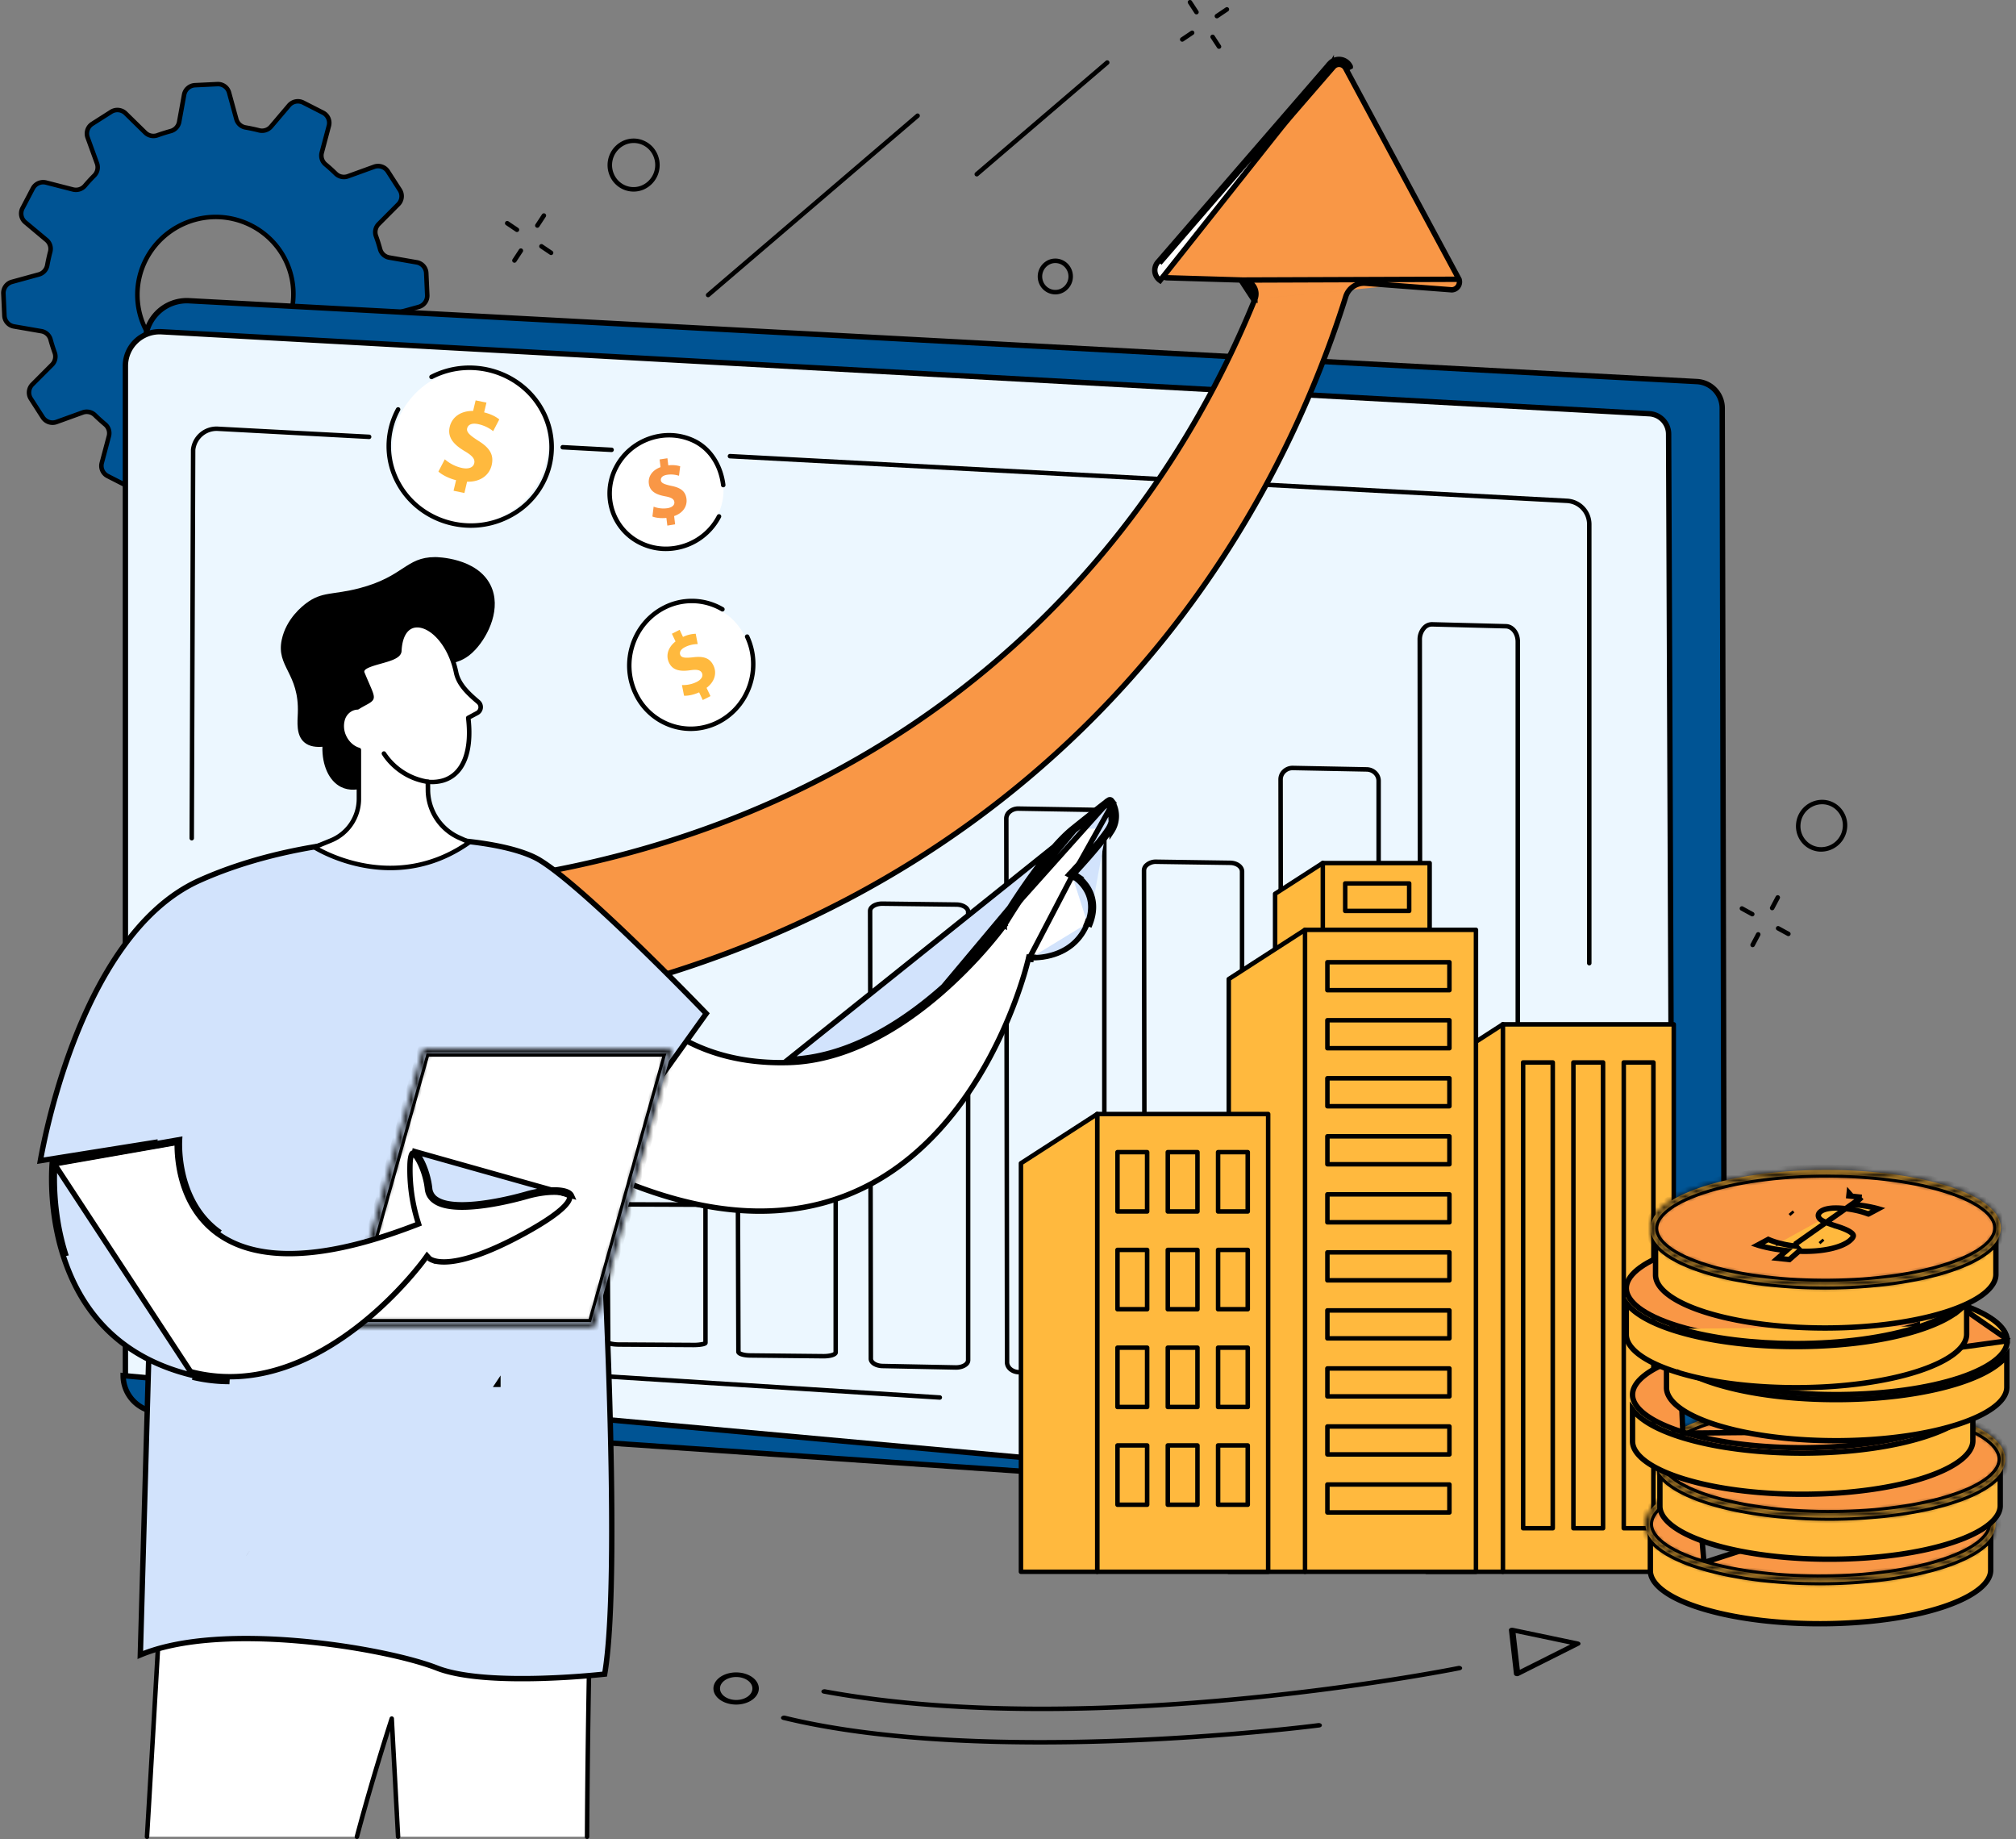 <svg width="375" height="342" fill="none" xmlns="http://www.w3.org/2000/svg"><rect width="100%" height="100%" fill="#808080" stroke="none"/><path d="M2.605 60.705l5.082.884a2.14 2.14 0 011.707 1.534c.228.842.49 1.67.784 2.482a2.135 2.135 0 01-.51 2.23l-3.635 3.649a2.145 2.145 0 00-.292 2.678l2.221 3.448a2.168 2.168 0 002.567.858l4.861-1.759a2.17 2.17 0 012.264.482 30.09 30.09 0 001.913 1.73 2.128 2.128 0 01.694 2.187l-1.322 4.968a2.14 2.14 0 001.096 2.457l3.668 1.869a2.19 2.19 0 002.662-.535l3.332-3.924a2.184 2.184 0 012.204-.705c.834.216 1.68.396 2.54.542a2.144 2.144 0 011.708 1.546l1.354 4.937a2.153 2.153 0 002.191 1.577l4.13-.198a2.18 2.18 0 002.044-1.78l.918-5.046a2.162 2.162 0 011.554-1.701 30.82 30.82 0 002.507-.79 2.163 2.163 0 012.244.495l3.659 3.593a2.183 2.183 0 002.698.275l3.486-2.222a2.157 2.157 0 00.88-2.55l-1.75-4.819a2.135 2.135 0 01.49-2.242 30.897 30.897 0 001.77-1.925 2.177 2.177 0 012.202-.688l4.994 1.29a2.188 2.188 0 002.481-1.1l1.911-3.647a2.14 2.14 0 00-.524-2.64l-3.933-3.288a2.128 2.128 0 01-.698-2.182c.22-.829.407-1.67.561-2.521a2.17 2.17 0 011.567-1.705l4.992-1.366a2.174 2.174 0 001.6-2.183l-.187-4.096a2.144 2.144 0 00-1.787-2.018l-5.084-.884a2.143 2.143 0 01-1.707-1.535 30.35 30.35 0 00-.783-2.481 2.136 2.136 0 01.51-2.23l3.635-3.65a2.145 2.145 0 00.294-2.675l-2.22-3.45a2.176 2.176 0 00-2.569-.858l-4.86 1.76a2.165 2.165 0 01-2.244-.474 34.995 34.995 0 00-1.932-1.746 2.122 2.122 0 01-.682-2.18l1.32-4.966a2.14 2.14 0 00-1.096-2.458l-3.666-1.868a2.191 2.191 0 00-2.663.534l-3.333 3.925a2.189 2.189 0 01-2.205.704 30.63 30.63 0 00-2.539-.542 2.144 2.144 0 01-1.709-1.545l-1.353-4.94a2.159 2.159 0 00-2.192-1.577l-4.13.2a2.18 2.18 0 00-2.043 1.781l-.918 5.046a2.164 2.164 0 01-1.554 1.702c-.851.23-1.687.493-2.505.79a2.166 2.166 0 01-2.244-.494l-3.66-3.588a2.182 2.182 0 00-2.706-.285l-3.487 2.22a2.157 2.157 0 00-.877 2.553l1.746 4.818a2.148 2.148 0 01-.5 2.243 32.26 32.26 0 00-1.753 1.904 2.182 2.182 0 01-2.208.699l-5-1.286a2.188 2.188 0 00-2.48 1.103l-1.911 3.646a2.137 2.137 0 00.523 2.639l3.94 3.285a2.138 2.138 0 01.699 2.184c-.22.828-.408 1.668-.561 2.521a2.17 2.17 0 01-1.567 1.705l-4.984 1.368a2.173 2.173 0 00-1.603 2.182l.187 4.097a2.147 2.147 0 001.776 2.022zM35.76 41.017c7.654-2.394 15.783 1.813 18.156 9.395 2.373 7.581-1.909 15.667-9.565 18.061-7.657 2.394-15.784-1.812-18.157-9.394-2.372-7.582 1.911-15.67 9.566-18.062z" fill="#005494"/><path d="M39.584 94.268a2.558 2.558 0 01-2.483-1.886l-1.354-4.939A1.735 1.735 0 0034.37 86.2a32.64 32.64 0 01-2.57-.55 1.775 1.775 0 00-1.784.572l-3.332 3.925a2.59 2.59 0 01-3.178.633l-3.667-1.869a2.542 2.542 0 01-1.309-2.935l1.322-4.966a1.725 1.725 0 00-.56-1.76 38.062 38.062 0 01-1.938-1.751 1.763 1.763 0 00-1.826-.389l-4.861 1.76a2.577 2.577 0 01-3.061-1.026L5.39 74.389a2.546 2.546 0 01.348-3.198l3.635-3.65a1.727 1.727 0 00.413-1.793 32.538 32.538 0 01-.795-2.516A1.721 1.721 0 007.616 62l-5.087-.88a2.549 2.549 0 01-2.13-2.411l-.187-4.097A2.574 2.574 0 012.12 52.01l4.987-1.368a1.763 1.763 0 001.265-1.375c.156-.863.344-1.723.561-2.555a1.722 1.722 0 00-.56-1.756l-3.925-3.29a2.541 2.541 0 01-.626-3.158l1.91-3.648a2.592 2.592 0 012.956-1.308l5 1.286a1.769 1.769 0 001.785-.56 33.94 33.94 0 011.777-1.931 1.737 1.737 0 00.402-1.809l-1.748-4.818a2.559 2.559 0 011.045-3.046l3.487-2.222a2.59 2.59 0 013.215.33l3.66 3.587a1.754 1.754 0 001.811.402c.823-.3 1.683-.56 2.537-.802a1.754 1.754 0 001.255-1.372l.916-5.045a2.584 2.584 0 012.43-2.123l4.13-.2a2.56 2.56 0 012.618 1.884l1.354 4.939a1.732 1.732 0 001.376 1.244c.871.15 1.737.333 2.573.548a1.771 1.771 0 001.782-.57l3.331-3.924a2.59 2.59 0 013.179-.634l3.668 1.869a2.54 2.54 0 011.309 2.934l-1.32 4.965a1.707 1.707 0 00.546 1.753c.673.56 1.331 1.157 1.956 1.77a1.755 1.755 0 001.817.374l4.861-1.76a2.58 2.58 0 013.06 1.023l2.222 3.45a2.548 2.548 0 01-.346 3.198l-3.636 3.65a1.726 1.726 0 00-.414 1.793c.297.817.561 1.663.795 2.516a1.726 1.726 0 001.376 1.231l5.082.884a2.546 2.546 0 012.13 2.41l.186 4.097a2.574 2.574 0 01-1.907 2.603l-4.984 1.368a1.763 1.763 0 00-1.268 1.376 33.483 33.483 0 01-.56 2.554 1.722 1.722 0 00.56 1.757l3.94 3.285a2.54 2.54 0 01.626 3.153l-1.911 3.648a2.593 2.593 0 01-2.956 1.308l-4.998-1.286a1.759 1.759 0 00-1.778.561 31.27 31.27 0 01-1.795 1.95 1.727 1.727 0 00-.392 1.799l1.75 4.818a2.557 2.557 0 01-1.047 3.046l-3.5 2.227a2.589 2.589 0 01-3.216-.329l-3.66-3.588a1.754 1.754 0 00-1.809-.4c-.826.3-1.683.561-2.54.8a1.75 1.75 0 00-1.252 1.374l-.918 5.046a2.582 2.582 0 01-2.43 2.122l-4.13.2-.135.004zm-8.214-9.506c.215 0 .428.027.636.08.815.21 1.658.389 2.504.533a2.575 2.575 0 012.047 1.848l1.353 4.937a1.72 1.72 0 001.77 1.27l4.13-.197a1.756 1.756 0 001.654-1.44l.916-5.045a2.59 2.59 0 011.857-2.031c.837-.226 1.67-.488 2.473-.78a2.59 2.59 0 012.674.59l3.659 3.587a1.754 1.754 0 002.182.22l3.487-2.22a1.729 1.729 0 00.71-2.055l-1.75-4.812a2.563 2.563 0 01.587-2.674 32.11 32.11 0 001.749-1.9 2.606 2.606 0 012.617-.823l5.003 1.285a1.76 1.76 0 002.008-.889l1.911-3.648a1.711 1.711 0 00-.42-2.125l-3.94-3.285a2.561 2.561 0 01-.834-2.616c.215-.811.4-1.649.55-2.488a2.602 2.602 0 011.87-2.033l4.984-1.368a1.744 1.744 0 001.296-1.76l-.187-4.097a1.717 1.717 0 00-1.44-1.626l-5.082-.883a2.56 2.56 0 01-2.037-1.837 30.316 30.316 0 00-.775-2.448 2.565 2.565 0 01.608-2.667l3.635-3.65a1.717 1.717 0 00.235-2.157l-2.219-3.45a1.748 1.748 0 00-2.075-.69l-4.861 1.76a2.59 2.59 0 01-2.683-.574 31.474 31.474 0 00-1.906-1.723 2.545 2.545 0 01-.819-2.616l1.32-4.966a1.709 1.709 0 00-.882-1.977l-3.666-1.869a1.762 1.762 0 00-2.154.432l-3.332 3.924a2.617 2.617 0 01-2.618.84 31.44 31.44 0 00-2.505-.535 2.571 2.571 0 01-2.042-1.846l-1.353-4.94a1.728 1.728 0 00-1.77-1.27l-4.13.2a1.752 1.752 0 00-1.652 1.439l-.918 5.045a2.585 2.585 0 01-1.862 2.03c-.84.228-1.672.491-2.472.78a2.593 2.593 0 01-2.681-.59l-3.66-3.586a1.753 1.753 0 00-2.181-.222l-3.493 2.216a1.729 1.729 0 00-.71 2.056l1.75 4.818a2.57 2.57 0 01-.596 2.681c-.6.604-1.184 1.236-1.73 1.882a2.617 2.617 0 01-2.63.834l-5-1.286a1.762 1.762 0 00-2.008.89L4.56 38.9a1.71 1.71 0 00.42 2.125l3.94 3.285a2.556 2.556 0 01.834 2.616 31.05 31.05 0 00-.55 2.488 2.597 2.597 0 01-1.87 2.033L2.35 52.815a1.748 1.748 0 00-1.296 1.762l.187 4.096a1.72 1.72 0 001.44 1.626l5.082.879a2.56 2.56 0 012.038 1.837c.224.828.484 1.652.774 2.448a2.561 2.561 0 01-.608 2.666l-3.64 3.643a1.719 1.719 0 00-.236 2.158l2.22 3.448a1.746 1.746 0 002.075.69l4.861-1.759a2.603 2.603 0 012.696.578 31.311 31.311 0 001.887 1.706 2.558 2.558 0 01.828 2.616l-1.32 4.965a1.714 1.714 0 00.882 1.98l3.667 1.868a1.76 1.76 0 002.154-.431l3.331-3.925a2.617 2.617 0 011.997-.904zm8.6-15.195a14.875 14.875 0 01-6.86-1.682 14.711 14.711 0 01-7.913-14.439c.18-1.939.745-3.823 1.66-5.542a14.884 14.884 0 018.788-7.289c7.85-2.455 16.23 1.882 18.674 9.666a14.63 14.63 0 01-1.05 11.297 14.9 14.9 0 01-8.788 7.288 15.13 15.13 0 01-4.52.7h.01zm.16-28.802a14.215 14.215 0 00-12.527 7.531 13.874 13.874 0 005.899 18.85 14.205 14.205 0 0019.022-5.953 13.813 13.813 0 00.993-10.653c-1.864-5.96-7.412-9.775-13.397-9.775h.01z" fill="#000"/><path d="M27.02 63.685h0a7.72 7.72 0 015.032-7.283 7.73 7.73 0 013.084-.475s0 0 0 0l280.537 15.036h.001a4.957 4.957 0 014.68 4.945v0l.43 197.905v0a5.193 5.193 0 01-1.637 3.802 5.194 5.194 0 01-3.895 1.401h-.002L27.902 259.491 27.02 63.685z" fill="#005494" stroke="#000"/><path d="M306.785 76.943h0a3.801 3.801 0 013.597 3.783v0l.788 193.913a6.361 6.361 0 01-2.012 4.671 6.384 6.384 0 01-4.793 1.708L29.258 262.175a6.368 6.368 0 01-5.934-6.353V68.055s0 0 0 0a6.366 6.366 0 016.721-6.358s0 0 0 0l276.74 15.246z" fill="#ECF7FF" stroke="#000"/><path d="M22.907 255.824v-.001l281.438 25.612-.008-.001h-.001L29.231 262.59h0s0 0 0 0a6.807 6.807 0 01-4.491-2.142v-.001a6.802 6.802 0 01-1.833-4.623z" fill="#005494" stroke="#000"/><path d="M280.074 260.938h-.094l-13.587-.574c-1.445-.062-2.578-1.495-2.582-3.268l-.138-138.122a3.573 3.573 0 011.008-2.572 2.37 2.37 0 011.722-.71l13.727.355c1.468.039 2.617 1.478 2.617 3.276v138.341a3.561 3.561 0 01-1.024 2.582 2.39 2.39 0 01-1.649.692zm-13.733-144.412a1.531 1.531 0 00-1.081.472 2.775 2.775 0 00-.748 1.972l.139 138.124c0 1.308.8 2.394 1.78 2.429l13.589.572a1.527 1.527 0 001.121-.46 2.773 2.773 0 00.767-1.979V119.321c0-1.319-.808-2.414-1.802-2.44l-13.728-.355h-.037zm-12.153 142.741h-.088l-13.589-.428c-1.447-.045-2.582-1.159-2.585-2.536l-.139-111.353a2.479 2.479 0 01.748-1.772 2.728 2.728 0 011.976-.776l13.728.266c1.445.028 2.617 1.168 2.617 2.541v111.516a2.483 2.483 0 01-.2.969 2.48 2.48 0 01-.565.812 2.757 2.757 0 01-1.903.761zm-.062-.836a1.906 1.906 0 001.39-.525 1.636 1.636 0 00.51-1.181v-111.51c0-.921-.808-1.682-1.801-1.708l-13.727-.264a1.84 1.84 0 00-1.372.535 1.636 1.636 0 00-.503 1.175l.138 111.354c0 .923.784 1.682 1.777 1.702l13.588.422zm-25.347-1.205h-.084l-13.589-.325c-1.447-.035-2.586-.934-2.588-2.035l-.138-92.981a1.742 1.742 0 01.561-1.254 3.007 3.007 0 012.171-.789l13.727.202c1.47.02 2.618.917 2.618 2.039v93.104a1.756 1.756 0 01-.561 1.262 3.06 3.06 0 01-2.117.777zm-13.725-96.552a2.195 2.195 0 00-1.531.549.92.92 0 00-.307.658l.138 92.981c0 .639.797 1.18 1.773 1.202l13.589.325a2.22 2.22 0 001.591-.54.949.949 0 00.312-.663v-93.105c0-.65-.808-1.191-1.799-1.204l-13.727-.201-.039-.002zm-11.884 95.298h-.09l-13.587-.374c-1.449-.039-2.584-1.029-2.587-2.257l-.139-101.116a2.08 2.08 0 01.643-1.48 2.91 2.91 0 01.963-.601 2.911 2.911 0 011.12-.184l13.727.228c1.47.024 2.618 1.018 2.618 2.263v101.258a2.075 2.075 0 01-.654 1.495 2.892 2.892 0 01-2.014.768zm-13.731-105.177a2.043 2.043 0 00-1.441.548 1.228 1.228 0 00-.395.882l.138 101.118c0 .758.799 1.398 1.775 1.424l13.589.373a2.03 2.03 0 001.495-.54 1.23 1.23 0 00.402-.885V152.453c0-.772-.807-1.411-1.798-1.428l-13.728-.23h-.037zm-11.603 103.931h-.086l-13.589-.273c-1.473-.028-2.586-.789-2.59-1.768l-.138-83.271a1.398 1.398 0 01.451-1.004c.499-.495 1.348-.783 2.273-.774l13.727.171c1.472.016 2.618.796 2.618 1.773v83.372a1.402 1.402 0 01-.458 1.007c-.488.477-1.311.767-2.208.767zm-13.731-86.256c-.677 0-1.309.202-1.634.533a.567.567 0 00-.202.407l.138 83.271c0 .426.729.916 1.771.935l13.589.27c.688.017 1.357-.186 1.699-.527a.599.599 0 00.206-.411v-83.375c0-.434-.748-.935-1.797-.935l-13.727-.168h-.043zm-10.91 84.163h-.078l-13.589-.142c-.432 0-2.588-.079-2.593-1.121l-.139-42.983a.709.709 0 01.223-.506c.462-.462 1.595-.602 2.5-.613l13.727.086c1.209 0 2.617.305 2.617 1.121v43.029a.702.702 0 01-.226.506c-.451.462-1.542.623-2.442.623zm-.069-.836c1.062.012 1.743-.213 1.909-.349v-42.894c-.159-.129-.796-.344-1.795-.35l-13.727-.088h-.045c-1.021 0-1.683.217-1.836.35l.138 42.842c.156.125.784.338 1.767.349l13.589.14zm-24.158-1.251h-.069l-13.589-.083c-2.588-.015-2.593-.603-2.595-.824l-.139-25.247a.522.522 0 01.157-.374c.432-.435 2.072-.458 2.564-.461l13.727.052c2.618 0 2.618.604 2.618.828v25.281a.542.542 0 01-.159.374c-.414.414-1.949.454-2.515.454zm-15.419-1.107a6.652 6.652 0 001.767.187l13.588.082a7.621 7.621 0 001.911-.186v-24.883a6.778 6.778 0 00-1.795-.187l-13.727-.051a7.09 7.09 0 00-1.881.187l.137 24.851z" fill="#000"/><path d="M105.1 248.044l-13.59-.083c-1.215 0-2.178-.187-2.18-.411l-.14-25.245c0-.23 1.038-.415 2.302-.411l13.729.05c1.227 0 2.208.187 2.208.411v25.27c0 .239-1.056.426-2.329.419z" fill="#FFB93E"/><path d="M174.805 260.31h-.028l-136.724-8.656a2.135 2.135 0 01-1.988-2.099l-.817-82.57a.42.42 0 01.119-.297.413.413 0 01.588-.005.419.419 0 01.123.292l.821 82.571a1.293 1.293 0 001.206 1.274l136.721 8.657a.415.415 0 01.272.72.415.415 0 01-.299.113h.006zm120.817-80.773a.42.42 0 01-.417-.418V97.512a3.956 3.956 0 00-3.756-3.956L135.736 85.25a.419.419 0 01.045-.835l155.713 8.309a4.795 4.795 0 014.547 4.79v81.606a.418.418 0 01-.419.418zM113.734 84.074h-.023l-9.075-.484a.417.417 0 01-.379-.439.42.42 0 01.424-.396l9.075.486a.417.417 0 11-.022.833zm-78.067 72.225a.419.419 0 01-.415-.421l.256-72.23a.309.309 0 010-.043 4.798 4.798 0 015.032-4.278l6.964.374L68.7 80.822a.419.419 0 01-.043.836l-28.161-1.51a3.967 3.967 0 00-4.155 3.511l-.258 72.21a.415.415 0 01-.415.43z" fill="#000"/><path d="M311.339 190.499h-31.816v101.804h31.816V190.499z" fill="#FFB93E"/><path d="M311.339 292.721h-31.816a.42.42 0 01-.419-.418V190.499a.42.42 0 01.419-.417h31.816a.417.417 0 01.417.417v101.804a.414.414 0 01-.417.418zm-31.399-.835h30.981V190.917H279.94v100.969z" fill="#000"/><path d="M279.547 292.303h-14.189v-92.649l14.189-9.153v101.802z" fill="#FFB93E"/><path d="M279.547 292.722h-14.189a.42.42 0 01-.417-.419v-92.651a.417.417 0 01.187-.349l14.189-9.157a.419.419 0 01.427-.017.423.423 0 01.217.374v101.8c0 .11-.043.216-.121.294a.413.413 0 01-.293.125zm-13.772-.836h13.361V191.265l-13.353 8.615-.008 92.006zm23.059-7.264h-5.519a.417.417 0 01-.417-.417v-86.62a.416.416 0 01.417-.417h5.519a.416.416 0 01.417.417v86.611a.426.426 0 01-.119.301.42.42 0 01-.298.125zm-5.1-.834h4.674v-85.777h-4.674v85.777zm14.456.834h-5.518a.422.422 0 01-.296-.121.43.43 0 01-.122-.296v-86.62c0-.055.01-.109.032-.16a.409.409 0 01.226-.225.423.423 0 01.16-.032h5.518a.415.415 0 01.417.417v86.611a.426.426 0 01-.119.301.42.42 0 01-.298.125zm-5.101-.833h4.675v-85.778h-4.675v85.778zm14.466.833h-5.517a.415.415 0 01-.419-.417v-86.62a.42.42 0 01.419-.417h5.517a.415.415 0 01.296.122.423.423 0 01.123.295v86.611a.422.422 0 01-.419.426zm-5.1-.833h4.674v-85.778h-4.674v85.778z" fill="#000"/><path d="M265.926 160.503h-19.887v74.623h19.887v-74.623z" fill="#FFB93E"/><path d="M265.927 235.542h-19.884a.405.405 0 01-.297-.121.42.42 0 01-.122-.295v-74.623a.42.42 0 01.419-.417h19.887a.417.417 0 01.417.417v74.623a.42.42 0 01-.26.386.417.417 0 01-.16.03zm-19.471-.833h19.054V160.92h-19.054v73.789z" fill="#000"/><path d="M262.122 169.822h-11.897a.416.416 0 01-.417-.416v-5.113a.417.417 0 01.417-.417h11.897a.417.417 0 01.417.417v5.113a.416.416 0 01-.417.416zm-11.48-.835h11.063v-4.278h-11.063v4.278z" fill="#000"/><path d="M246.054 235.125h-8.87v-68.9l8.87-5.722v74.622z" fill="#FFB93E"/><path d="M246.054 235.543h-8.87a.42.42 0 01-.417-.417v-68.9c0-.07.017-.138.049-.2a.428.428 0 01.138-.152l8.87-5.722a.423.423 0 01.426-.016.42.42 0 01.217.367v74.623a.416.416 0 01-.413.417zm-8.451-.834h8.039v-73.443l-8.039 5.182v68.261z" fill="#000"/><path d="M274.546 172.926h-31.817v119.378h31.817V172.926z" fill="#FFB93E"/><path d="M274.546 292.721H242.73a.415.415 0 01-.417-.418V172.925a.417.417 0 01.417-.417h31.816a.419.419 0 01.417.417v119.378a.422.422 0 01-.122.295.402.402 0 01-.295.123zm-31.4-.835h30.983V173.343h-30.983v118.543z" fill="#000"/><path d="M242.754 292.302h-14.189V182.08l14.189-9.154v119.376z" fill="#FFB93E"/><path d="M242.754 292.721h-14.189a.415.415 0 01-.417-.418V182.08a.407.407 0 01.049-.199.404.404 0 01.138-.152l14.189-9.157a.417.417 0 01.643.349v119.378a.415.415 0 01-.413.422zm-13.772-.835h13.355V173.693l-13.355 8.613v109.58zM269.61 184.56h-22.698a.417.417 0 01-.417-.417v-5.197a.419.419 0 01.417-.417h22.698a.419.419 0 01.417.417v5.197a.417.417 0 01-.417.417zm-22.279-.834h21.86v-4.363h-21.86v4.363zm22.279 11.626h-22.698a.417.417 0 01-.417-.417v-5.197a.418.418 0 01.417-.419h22.698a.42.42 0 01.417.419v5.197a.417.417 0 01-.417.417zm-22.279-.836h21.86v-4.361h-21.86v4.361zm22.279 11.629h-22.698a.417.417 0 01-.417-.417v-5.201a.418.418 0 01.417-.419h22.698a.42.42 0 01.417.419v5.197a.423.423 0 01-.121.297.417.417 0 01-.296.124zm-22.279-.836h21.86v-4.362h-21.86v4.362zm22.279 11.627h-22.698a.417.417 0 01-.417-.417v-5.197a.422.422 0 01.121-.295.417.417 0 01.296-.123h22.698a.42.42 0 01.417.418v5.197a.417.417 0 01-.417.417zm-22.279-.835h21.86v-4.362h-21.86v4.362zm22.279 11.628h-22.698a.417.417 0 01-.417-.417v-5.197a.418.418 0 01.417-.419h22.698a.42.42 0 01.417.419v5.197a.417.417 0 01-.417.417zm-22.279-.836h21.86v-4.361h-21.86v4.361zm22.279 11.628h-22.698a.417.417 0 01-.417-.417v-5.197a.418.418 0 01.417-.419h22.698a.42.42 0 01.417.419v5.197a.419.419 0 01-.417.417zm-22.279-.836h21.86v-4.361h-21.86v4.361zm22.279 11.628h-22.698a.417.417 0 01-.417-.417v-5.201a.422.422 0 01.121-.295.417.417 0 01.296-.123h22.698a.42.42 0 01.417.418v5.198a.418.418 0 01-.417.42zm-22.279-.835h21.86v-4.362h-21.86v4.362zm22.279 11.627h-22.698a.417.417 0 01-.417-.417v-5.197a.418.418 0 01.257-.386.42.42 0 01.16-.032h22.698a.42.42 0 01.417.418v5.197a.417.417 0 01-.417.417zm-22.279-.835h21.86v-4.362h-21.86v4.362zm22.279 11.628h-22.698a.417.417 0 01-.417-.417v-5.197a.418.418 0 01.417-.419h22.698a.42.42 0 01.417.419v5.197a.42.42 0 01-.122.295.42.42 0 01-.295.122zm-22.279-.836h21.86v-4.361h-21.86v4.361zm22.279 11.627h-22.698a.417.417 0 01-.417-.416v-5.198a.416.416 0 01.417-.416h22.698a.416.416 0 01.417.416v5.198a.416.416 0 01-.417.416zm-22.279-.835h21.86v-4.362h-21.86v4.362z" fill="#000"/><path d="M235.89 207.18h-31.816v85.125h31.816V207.18z" fill="#FFB93E"/><path d="M235.89 292.722h-31.814a.421.421 0 01-.419-.419V207.18a.42.42 0 01.419-.419h31.814c.111 0 .218.044.296.123a.416.416 0 01.123.296v85.123a.418.418 0 01-.419.419zm-31.397-.836h30.98v-84.282h-30.98v84.282z" fill="#000"/><path d="M204.098 292.303h-14.187v-75.97l14.187-9.153v85.123z" fill="#FFB93E"/><path d="M204.098 292.721h-14.187a.42.42 0 01-.419-.418v-75.97a.416.416 0 01.187-.351l14.187-9.157a.41.41 0 01.426-.017.416.416 0 01.219.373v85.124a.417.417 0 01-.413.416zm-13.77-.835h13.353v-83.94l-13.355 8.613.002 75.327zm23.059-66.172h-5.52a.416.416 0 01-.417-.417v-11.025a.415.415 0 01.122-.296.423.423 0 01.295-.123h5.52a.42.42 0 01.417.419v11.025a.416.416 0 01-.417.417zm-5.103-.835h4.674v-10.196h-4.674v10.196zm14.459.835h-5.52a.417.417 0 01-.417-.417v-11.025a.417.417 0 01.417-.419h5.52a.423.423 0 01.295.123.414.414 0 01.121.296v11.025a.416.416 0 01-.416.417zm-5.103-.835h4.684v-10.196h-4.684v10.196zm14.459.835h-5.52a.417.417 0 01-.417-.417v-11.025a.417.417 0 01.417-.419h5.52a.423.423 0 01.295.123.414.414 0 01.121.296v11.025a.416.416 0 01-.416.417zm-5.101-.835h4.674v-10.196h-4.674v10.196zm-13.611 19.014h-5.52a.412.412 0 01-.294-.122.413.413 0 01-.123-.294v-11.026a.42.42 0 01.417-.419h5.52a.42.42 0 01.417.419v11.026c0 .11-.044.216-.123.294a.412.412 0 01-.294.122zm-5.103-.835h4.674v-10.202h-4.674v10.202zm14.459.835h-5.52a.416.416 0 01-.417-.416v-11.026a.417.417 0 01.417-.419h5.52a.423.423 0 01.295.123.414.414 0 01.121.296v11.026c0 .11-.043.216-.122.294a.412.412 0 01-.294.122zm-5.103-.835h4.684v-10.202h-4.684v10.202zm14.459.835h-5.52a.416.416 0 01-.417-.416v-11.026a.417.417 0 01.417-.419h5.52a.423.423 0 01.295.123.414.414 0 01.121.296v11.026c0 .11-.043.216-.122.294a.412.412 0 01-.294.122zm-5.101-.835h4.674v-10.202h-4.674v10.202zm-13.611 19.015h-5.52a.416.416 0 01-.417-.417v-11.025a.416.416 0 01.417-.417h5.52a.416.416 0 01.417.417v11.025a.416.416 0 01-.417.417zm-5.103-.835h4.674v-10.196h-4.674v10.196zm14.459.835h-5.52a.417.417 0 01-.417-.417v-11.025a.417.417 0 01.417-.417h5.52a.416.416 0 01.416.417v11.025a.416.416 0 01-.416.417zm-5.103-.835h4.684v-10.196h-4.684v10.196zm14.459.835h-5.52a.417.417 0 01-.417-.417v-11.025a.417.417 0 01.417-.417h5.52a.416.416 0 01.416.417v11.025a.416.416 0 01-.416.417zm-5.101-.835h4.674v-10.196h-4.674v10.196zm-13.611 19.015h-5.52a.414.414 0 01-.294-.122.423.423 0 01-.123-.295V268.81c0-.11.044-.216.123-.294a.412.412 0 01.294-.122h5.52c.11 0 .216.043.294.122a.413.413 0 01.123.294v11.026a.42.42 0 01-.417.417zm-5.103-.835h4.674v-10.197h-4.674v10.197zm14.459.835h-5.52a.41.41 0 01-.295-.122.42.42 0 01-.122-.295V268.81a.416.416 0 01.417-.416h5.52c.11 0 .216.043.294.122a.412.412 0 01.122.294v11.026a.418.418 0 01-.122.295.415.415 0 01-.294.122zm-5.103-.835h4.684v-10.197h-4.684v10.197zm14.459.835h-5.52a.41.41 0 01-.295-.122.42.42 0 01-.122-.295V268.81a.416.416 0 01.417-.416h5.52c.11 0 .216.043.294.122a.412.412 0 01.122.294v11.026a.418.418 0 01-.122.295.415.415 0 01-.294.122zm-5.101-.835h4.674v-10.197h-4.674v10.197z" fill="#000"/><path d="M368.831 287.61a8.55 8.55 0 001.46-1.492v5.888c0 1.1-.636 2.283-2.094 3.472-1.456 1.187-3.676 2.331-6.693 3.342-6.033 2.01-14.002 3.065-22.063 3.141-8.059.075-16.169-.829-22.482-2.71h-.001l-.618-.186c-3.197-1.005-5.56-2.164-7.113-3.379-1.558-1.219-2.24-2.44-2.242-3.577v-5.897c.42.561.965 1.102 1.624 1.617 1.684 1.317 4.174 2.522 7.434 3.546h0l.006.002.62.187h.002c6.436 1.918 14.651 2.828 22.779 2.752 8.126-.077 16.206-1.139 22.368-3.192h.001c3.081-1.032 5.426-2.223 7.012-3.514z" fill="#FFB93E" stroke="#000"/><path d="M360.932 276.401l-.615-.185h-.001c-6.313-1.881-14.423-2.785-22.482-2.71-8.061.076-16.029 1.131-22.061 3.141l45.159-.246zm0 0l.003.001c3.147.989 5.485 2.127 7.04 3.322 1.56 1.199 2.269 2.403 2.313 3.526.045 1.115-.563 2.315-2.019 3.522-1.454 1.206-3.697 2.368-6.765 3.39-6.032 2.01-14.001 3.065-22.062 3.141-8.06.075-16.17-.829-22.483-2.71m43.973-14.192l-43.973 14.192m0 0h-.001l-.616-.186c-3.147-.989-5.485-2.127-7.04-3.322-1.559-1.198-2.269-2.403-2.313-3.525-.044-1.115.564-2.315 2.019-3.523 1.454-1.206 3.698-2.368 6.765-3.39l1.186 13.946z" fill="#F99746" stroke="#000"/><mask id="a" fill="#fff"><path d="M338.515 294.249c-7.795 0-15.595-.92-21.819-2.774l-.626-.187c-6.423-2.018-9.975-4.789-10.001-7.804-.025-2.935 3.318-5.669 9.415-7.701 12.329-4.111 32.138-4.298 45.095-.441l.629.187c6.424 2.018 9.974 4.79 10 7.804.027 2.936-3.316 5.672-9.413 7.701-6.41 2.136-14.842 3.215-23.28 3.215zm.275-20.807c-8.402 0-16.807 1.05-23.042 3.126-5.643 1.88-8.866 4.397-8.844 6.903.023 2.585 3.454 5.143 9.416 7.016l.615.187c12.604 3.754 32.608 3.562 44.596-.432 5.641-1.88 8.864-4.397 8.844-6.903-.023-2.585-3.456-5.141-9.418-7.016l-.617-.187c-6.047-1.801-13.798-2.694-21.55-2.694z"/></mask><path d="M338.515 294.249c-7.795 0-15.595-.92-21.819-2.774l-.626-.187c-6.423-2.018-9.975-4.789-10.001-7.804-.025-2.935 3.318-5.669 9.415-7.701 12.329-4.111 32.138-4.298 45.095-.441l.629.187c6.424 2.018 9.974 4.79 10 7.804.027 2.936-3.316 5.672-9.413 7.701-6.41 2.136-14.842 3.215-23.28 3.215zm.275-20.807c-8.402 0-16.807 1.05-23.042 3.126-5.643 1.88-8.866 4.397-8.844 6.903.023 2.585 3.454 5.143 9.416 7.016l.615.187c12.604 3.754 32.608 3.562 44.596-.432 5.641-1.88 8.864-4.397 8.844-6.903-.023-2.585-3.456-5.141-9.418-7.016l-.617-.187c-6.047-1.801-13.798-2.694-21.55-2.694z" fill="#FFB93E"/><path d="M316.696 291.475l-.286.959h.001l.285-.959zm-.626-.187l-.3.954.007.003.007.002.286-.959zm-10.001-7.804l-1 .009 1-.009zm9.415-7.701l.316.949h.001l-.317-.949zm45.095-.441l-.285.959.285-.959zm.629.187l.299-.954-.007-.002-.007-.002-.285.958zm10 7.804l-.999.009.999-.009zm-9.413 7.701l-.316-.949-.001.001.317.948zm-46.047-14.466l-.316-.949.316.949zm-8.844 6.903l1-.008v-.001l-1 .009zm9.416 7.016l-.299.954.008.003.291-.957zm.615.187l-.29.956.005.002.285-.958zm44.596-.432l.316.949-.316-.949zm8.844-6.903l1-.009-1 .009zm-9.418-7.016l.3-.954-.01-.003-.29.957zm-.617-.187l.29-.957-.004-.001-.286.958zm-21.825 17.113c-7.728 0-15.427-.913-21.534-2.732l-.57 1.917c6.341 1.889 14.243 2.815 22.104 2.815v-2zm-21.533-2.732l-.626-.187-.572 1.917.626.187.572-1.917zm-.613-.183c-3.151-.99-5.52-2.142-7.083-3.362-1.569-1.224-2.208-2.415-2.217-3.496l-2 .017c.016 1.933 1.167 3.635 2.986 5.055 1.825 1.424 4.444 2.666 7.715 3.694l.599-1.908zm-9.3-6.858c-.009-1.05.578-2.207 2.045-3.407 1.465-1.198 3.699-2.342 6.686-3.337l-.632-1.898c-3.11 1.037-5.595 2.276-7.32 3.687-1.723 1.408-2.795 3.086-2.779 4.972l2-.017zm8.732-6.744c6.035-2.013 13.959-3.08 22.005-3.158 8.044-.077 16.131.834 22.488 2.727l.571-1.917c-6.6-1.965-14.896-2.889-23.078-2.809-8.18.079-16.326 1.161-22.619 3.26l.633 1.897zm44.493-.431l.628.187.571-1.917-.629-.187-.57 1.917zm.614.182c3.152.99 5.521 2.143 7.084 3.363 1.568 1.224 2.207 2.414 2.217 3.496l1.999-.018c-.016-1.932-1.166-3.635-2.985-5.055-1.825-1.424-4.443-2.666-7.716-3.694l-.599 1.908zm9.301 6.859c.009 1.05-.578 2.207-2.044 3.408-1.465 1.198-3.699 2.341-6.686 3.335l.631 1.898c3.11-1.035 5.596-2.274 7.321-3.685 1.722-1.41 2.794-3.088 2.777-4.974l-1.999.018zm-8.731 6.744c-6.276 2.091-14.594 3.163-22.963 3.163v2c8.507 0 17.054-1.086 23.596-3.266l-.633-1.897zm-22.688-17.644c-8.468 0-16.987 1.056-23.358 3.177l.632 1.898c6.1-2.031 14.389-3.075 22.726-3.075v-2zm-23.358 3.177c-2.881.96-5.214 2.104-6.846 3.378-1.61 1.257-2.697 2.774-2.682 4.483l2-.018c-.007-.796.506-1.791 1.913-2.889 1.386-1.081 3.485-2.136 6.247-3.056l-.632-1.898zm-9.528 7.861c.016 1.755 1.179 3.297 2.883 4.568 1.73 1.289 4.194 2.438 7.234 3.393l.599-1.908c-2.923-.918-5.155-1.984-6.638-3.089-1.507-1.123-2.07-2.152-2.078-2.981l-2 .017zm10.125 7.964l.616.186.581-1.913-.615-.187-.582 1.914zm.621.188c6.426 1.914 14.683 2.81 22.823 2.731 8.139-.078 16.248-1.132 22.374-3.172l-.632-1.898c-5.863 1.953-13.749 2.993-21.761 3.07-8.009.078-16.055-.807-22.233-2.648l-.571 1.917zm45.197-.441c2.88-.96 5.213-2.104 6.844-3.378 1.61-1.257 2.698-2.773 2.684-4.483l-2 .017c.006.797-.508 1.792-1.915 2.89-1.385 1.081-3.484 2.136-6.245 3.056l.632 1.898zm9.528-7.861c-.016-1.756-1.179-3.297-2.884-4.567-1.73-1.289-4.195-2.438-7.234-3.394l-.6 1.908c2.923.919 5.156 1.985 6.639 3.09 1.508 1.123 2.071 2.151 2.079 2.98l2-.017zm-10.128-7.964l-.617-.187-.58 1.914.617.187.58-1.914zm-.621-.188c-6.167-1.837-14.021-2.736-21.836-2.736v2c7.688 0 15.338.887 21.264 2.653l.572-1.917z" fill="#000" mask="url(#a)"/><path d="M308.762 280.109v-5.896c.419.561.964 1.102 1.623 1.617 1.684 1.317 4.173 2.522 7.433 3.546.21.066.42.129.634.19 6.435 1.917 14.649 2.827 22.774 2.75 8.127-.076 16.207-1.138 22.37-3.191 3.081-1.026 5.426-2.215 7.01-3.506a8.565 8.565 0 001.462-1.492v5.89c0 1.099-.636 2.283-2.094 3.471-1.455 1.186-3.676 2.328-6.694 3.333h0c-6.032 2.01-14.001 3.065-22.062 3.14-8.059.076-16.169-.828-22.482-2.709l-.617-.186h-.001c-3.198-1.005-5.561-2.164-7.114-3.379-1.558-1.219-2.24-2.441-2.242-3.578z" fill="#FFB93E" stroke="#000"/><path d="M362.095 264.225l.615.185.003.001c3.147.989 5.486 2.128 7.04 3.322 1.56 1.199 2.269 2.404 2.314 3.526.044 1.116-.564 2.316-2.019 3.523-1.453 1.206-3.697 2.368-6.764 3.39-6.033 2.009-14.002 3.064-22.063 3.14-8.06.076-16.17-.828-22.482-2.71l-.619-.185c-3.147-.989-5.485-2.128-7.04-3.322-1.559-1.199-2.269-2.403-2.313-3.525-.044-1.116.564-2.315 2.02-3.522 1.454-1.206 3.698-2.368 6.766-3.39 6.032-2.01 14-3.065 22.06-3.141 8.059-.076 16.168.827 22.481 2.708h.001z" fill="#F99746" stroke="#000"/><mask id="b" fill="#fff"><path d="M340.295 282.259c-7.796 0-15.597-.92-21.819-2.773l-.628-.187c-6.423-2.019-9.973-4.79-9.999-7.804-.026-2.934 3.317-5.67 9.414-7.702 12.328-4.111 32.136-4.298 45.095-.441l.628.187c6.424 2.019 9.976 4.79 10.003 7.804.024 2.936-3.319 5.672-9.416 7.703-6.409 2.142-14.84 3.213-23.278 3.213zm.273-20.805c-8.402 0-16.806 1.048-23.042 3.124-5.641 1.88-8.864 4.398-8.843 6.915.022 2.584 3.455 5.141 9.415 7.013l.615.187c12.604 3.756 32.61 3.562 44.596-.431 5.643-1.88 8.866-4.396 8.844-6.904-.023-2.584-3.455-5.141-9.418-7.013a18.518 18.518 0 00-.617-.187c-6.046-1.813-13.798-2.704-21.55-2.704z"/></mask><path d="M340.295 282.259c-7.796 0-15.597-.92-21.819-2.773l-.628-.187c-6.423-2.019-9.973-4.79-9.999-7.804-.026-2.934 3.317-5.67 9.414-7.702 12.328-4.111 32.136-4.298 45.095-.441l.628.187c6.424 2.019 9.976 4.79 10.003 7.804.024 2.936-3.319 5.672-9.416 7.703-6.409 2.142-14.84 3.213-23.278 3.213zm.273-20.805c-8.402 0-16.806 1.048-23.042 3.124-5.641 1.88-8.864 4.398-8.843 6.915.022 2.584 3.455 5.141 9.415 7.013l.615.187c12.604 3.756 32.61 3.562 44.596-.431 5.643-1.88 8.866-4.396 8.844-6.904-.023-2.584-3.455-5.141-9.418-7.013a18.518 18.518 0 00-.617-.187c-6.046-1.813-13.798-2.704-21.55-2.704z" fill="#FFB93E"/><path d="M318.476 279.486l.286-.959h-.001l-.285.959zm-.628-.187l-.3.954.007.002.008.002.285-.958zm-9.999-7.804l1-.009-1 .009zm9.414-7.702l.316.949-.316-.949zm45.095-.441l-.286.959.286-.959zm.628.187l.299-.954-.007-.002-.007-.002-.285.958zm10.003 7.804l1-.008-1 .008zm-9.416 7.703l-.316-.948h-.001l.317.948zm-46.047-14.468l-.316-.948.316.948zm-8.843 6.915l-1 .008 1-.008zm9.415 7.013l-.299.954.009.003.29-.957zm.615.187l-.29.957.005.002.285-.959zm44.596-.431l.316.948-.316-.948zm8.844-6.904l-1 .009 1-.009zm-9.418-7.013l-.305.952.006.002.299-.954zm-.617-.187l-.287.958.013.003.274-.961zm-21.823 17.101c-7.73 0-15.429-.913-21.533-2.732l-.572 1.917c6.34 1.889 14.242 2.815 22.105 2.815v-2zm-21.534-2.732l-.628-.187-.57 1.917.628.187.57-1.917zm-.613-.182c-3.151-.991-5.52-2.143-7.083-3.363-1.568-1.224-2.207-2.414-2.216-3.496l-2 .017c.017 1.933 1.166 3.635 2.985 5.056 1.825 1.423 4.443 2.666 7.714 3.694l.6-1.908zm-9.299-6.859c-.01-1.049.577-2.206 2.044-3.406 1.464-1.199 3.699-2.343 6.686-3.338l-.633-1.897c-3.109 1.036-5.595 2.276-7.32 3.687-1.722 1.409-2.794 3.086-2.777 4.972l2-.018zm8.73-6.744c6.035-2.013 13.959-3.079 22.004-3.157 8.044-.078 16.131.833 22.489 2.726l.571-1.917c-6.601-1.965-14.897-2.888-23.079-2.809-8.18.079-16.324 1.161-22.618 3.26l.633 1.897zm44.493-.431l.629.187.57-1.917-.628-.187-.571 1.917zm.614.182c3.152.991 5.521 2.143 7.085 3.363 1.569 1.224 2.208 2.415 2.218 3.496l2-.017c-.017-1.933-1.167-3.636-2.987-5.056-1.825-1.424-4.444-2.666-7.717-3.694l-.599 1.908zm9.303 6.859c.008 1.049-.579 2.208-2.046 3.408-1.465 1.199-3.699 2.342-6.686 3.338l.632 1.897c3.11-1.036 5.596-2.276 7.32-3.687 1.723-1.409 2.795-3.087 2.78-4.973l-2 .017zm-8.733 6.746c-6.276 2.097-14.591 3.161-22.961 3.161v2c8.506 0 17.052-1.078 23.595-3.264l-.634-1.897zm-22.688-17.644c-8.467 0-16.987 1.054-23.358 3.176l.632 1.897c6.1-2.031 14.389-3.073 22.726-3.073v-2zm-23.358 3.176c-2.88.959-5.213 2.103-6.844 3.379-1.611 1.259-2.697 2.779-2.683 4.492l2-.016c-.007-.804.509-1.802 1.914-2.901 1.385-1.082 3.484-2.137 6.245-3.057l-.632-1.897zm-9.527 7.871c.015 1.756 1.179 3.298 2.883 4.568 1.73 1.288 4.194 2.437 7.233 3.391l.599-1.908c-2.922-.918-5.154-1.983-6.637-3.087-1.507-1.123-2.071-2.152-2.078-2.981l-2 .017zm10.125 7.962l.615.187.581-1.914-.615-.186-.581 1.913zm.62.189c6.426 1.915 14.684 2.81 22.824 2.732 8.139-.079 16.249-1.133 22.373-3.174l-.632-1.897c-5.862 1.953-13.748 2.993-21.76 3.071-8.01.077-16.056-.808-22.234-2.649l-.571 1.917zm45.197-.442c2.881-.959 5.214-2.103 6.846-3.376 1.61-1.257 2.697-2.774 2.682-4.485l-2 .018c.007.798-.506 1.792-1.913 2.89-1.385 1.081-3.485 2.136-6.247 3.056l.632 1.897zm9.528-7.86c-.015-1.756-1.179-3.298-2.884-4.568-1.73-1.288-4.195-2.437-7.234-3.391l-.599 1.908c2.923.918 5.155 1.983 6.638 3.087 1.508 1.123 2.072 2.152 2.079 2.981l2-.017zm-10.112-7.957a22.148 22.148 0 00-.648-.197l-.549 1.923c.199.057.393.116.586.178l.611-1.904zm-.636-.193c-6.167-1.849-14.022-2.746-21.837-2.746v2c7.689 0 15.338.885 21.263 2.662l.574-1.916z" fill="#000" mask="url(#b)"/><path d="M313.639 275.167c-.207-.06-.412-.121-.614-.184-3.198-1.005-5.561-2.164-7.115-3.379-1.558-1.219-2.24-2.44-2.241-3.576v-5.899c.419.562.965 1.102 1.624 1.617 1.685 1.318 4.174 2.522 7.434 3.546.206.066.417.131.634.191 6.435 1.917 14.648 2.827 22.774 2.751 8.126-.076 16.206-1.139 22.368-3.193 3.08-1.025 5.426-2.214 7.011-3.504a8.52 8.52 0 001.461-1.491v5.889c0 1.099-.636 2.282-2.095 3.47-1.455 1.186-3.676 2.327-6.693 3.333h0c-6.033 2.01-14.002 3.066-22.063 3.141-8.06.076-16.17-.828-22.482-2.711l-.003-.001z" fill="#FFB93E" stroke="#000"/><path d="M357.003 252.141l-.003-.001c-6.313-1.879-14.423-2.783-22.483-2.707-8.061.076-16.029 1.13-22.061 3.138l44.547-.43zm0 0c.206.06.411.121.614.184 3.147.989 5.486 2.127 7.041 3.322 1.56 1.198 2.269 2.403 2.314 3.525.044 1.115-.564 2.315-2.019 3.523-1.454 1.206-3.698 2.367-6.766 3.389h0m-1.184-13.943l1.184 13.943m0 0c-6.032 2.011-14.001 3.066-22.062 3.141-8.06.076-16.17-.829-22.484-2.71h-.001m44.547-.431l-44.547.431m0 0a59.506 59.506 0 01-.376-.113m.376.113l-.376-.113m0 0l-.239-.073m.239.073l-.239-.073m0 0c-3.147-.988-5.485-2.126-7.04-3.321-1.559-1.198-2.269-2.403-2.313-3.525-.044-1.115.564-2.315 2.019-3.523 1.454-1.206 3.698-2.367 6.765-3.389l.569 13.758z" fill="#F99746" stroke="#000"/><path d="M357.742 251.935v0zm-38.161 13.167l-.239-.073c-3.197-1.005-5.56-2.164-7.113-3.379-1.558-1.218-2.239-2.44-2.241-3.577v-5.897c.42.561.965 1.102 1.623 1.617 1.685 1.317 4.174 2.522 7.433 3.546.21.067.422.131.635.191 6.435 1.917 14.648 2.826 22.774 2.75 8.126-.076 16.206-1.139 22.369-3.192h0c3.079-1.026 5.424-2.214 7.009-3.505a8.487 8.487 0 001.461-1.492v5.891c0 1.099-.635 2.282-2.093 3.47-1.455 1.186-3.675 2.327-6.693 3.333-6.032 2.009-14.002 3.064-22.063 3.14-8.06.075-16.171-.829-22.484-2.71h-.001a59.943 59.943 0 01-.377-.113z" fill="#FFB93E" stroke="#000"/><path d="M363.316 242.191h.002l.364.109.255.077c3.146.988 5.484 2.126 7.039 3.32 1.559 1.199 2.268 2.403 2.313 3.525.044 1.116-.564 2.316-2.019 3.523-1.454 1.206-3.698 2.368-6.765 3.39-6.033 2.01-14.002 3.065-22.063 3.14-8.06.076-16.17-.828-22.483-2.709l-.003-.001a44.54 44.54 0 01-.613-.184c-3.148-.989-5.487-2.128-7.042-3.322-1.559-1.198-2.269-2.403-2.313-3.525-.044-1.116.564-2.316 2.02-3.523 1.454-1.206 3.698-2.368 6.766-3.39 6.032-2.009 14-3.064 22.06-3.14 8.06-.076 16.169.828 22.482 2.71z" fill="#F99746" stroke="#000"/><path d="M373.709 249.319l.165-.002s0 0 0 0l-.165.002zm0 0l-.335.003m.335-.003l-10.37-7.198c.209.06.413.122.619.187 5.96 1.873 9.393 4.429 9.416 7.014m0 0l.335-.003-53.775 7.338c12.604 3.756 32.61 3.562 44.596-.432 5.643-1.88 8.866-4.395 8.844-6.903z" fill="#FFB93E" stroke="#000"/><path d="M312.483 255.354c-.206-.06-.411-.121-.614-.184-3.197-1.005-5.56-2.164-7.114-3.379-1.558-1.219-2.24-2.44-2.242-3.576v-5.899c.42.562.965 1.102 1.624 1.617 1.684 1.318 4.173 2.522 7.433 3.546.206.066.417.131.633.191 6.436 1.917 14.649 2.826 22.775 2.75 8.126-.076 16.206-1.138 22.368-3.192 3.081-1.025 5.427-2.214 7.012-3.505a8.449 8.449 0 001.461-1.491v5.89c0 1.099-.636 2.282-2.094 3.47-1.456 1.186-3.676 2.327-6.693 3.333-6.033 2.009-14.002 3.064-22.063 3.14-8.059.076-16.169-.828-22.483-2.71l-.003-.001z" fill="#FFB93E" stroke="#000"/><path d="M355.844 232.331l.003.001c.207.06.411.122.614.184 3.148.989 5.487 2.128 7.042 3.322 1.559 1.198 2.269 2.403 2.313 3.525.044 1.116-.563 2.316-2.019 3.523-1.454 1.206-3.698 2.368-6.766 3.39-6.032 2.009-14 3.064-22.061 3.14-8.06.076-16.171-.828-22.484-2.71h-.002l-.376-.113-.239-.072c-3.146-.989-5.485-2.127-7.039-3.321-1.56-1.199-2.269-2.403-2.313-3.525-.044-1.116.564-2.316 2.019-3.523 1.454-1.206 3.697-2.368 6.765-3.39 6.032-2.01 14-3.065 22.06-3.14 8.06-.076 16.17.828 22.483 2.709z" fill="#F99746" stroke="#000"/><path d="M312.379 247.111c6.165 1.835 13.913 2.751 21.673 2.751 8.394 0 16.769-1.073 23.122-3.187 0 0 0 0 0 0m-44.795.436l-.047.156c6.114 1.822 13.927 2.718 21.72 2.715.318 0 .636-.001.954-.005 8.106-.078 16.159-1.128 22.219-3.147l.107.32-.107-.32h.001l-.052-.155m-44.795.436l.093-.324-.096.323m44.798-.435c3.018-1.005 5.315-2.173 6.844-3.425 1.531-1.252 2.239-2.54 2.228-3.799h0v-.002s0 0 0 0c-.011-1.293-.778-2.611-2.408-3.883-1.628-1.27-4.058-2.444-7.237-3.443l10.145 7.324c-.025-3.015-3.577-5.784-10-7.803m.428 15.031l.052.155c2.851-.95 5.126-2.071 6.695-3.297 1.559-1.216 2.502-2.602 2.491-4.083v-.002 0c-.014-1.524-1.027-2.938-2.683-4.171-1.666-1.241-4.07-2.368-7.077-3.313l.094-.32m0 0l-.099.318-.531-.504c.12.034.238.07.357.105l.273.081zm-22.428-2.587v.127c-.327 0-.654.001-.981.004-8.078.078-16.056 1.149-22.156 3.183l23.137-3.314z" fill="#FFB93E" stroke="#000"/><path d="M307.954 231.213c.42.562.965 1.102 1.624 1.617 1.684 1.318 4.173 2.522 7.434 3.547h0l.006.002.623.186v.001c6.436 1.918 14.651 2.827 22.778 2.751 8.126-.076 16.206-1.139 22.37-3.192h0c3.08-1.031 5.426-2.222 7.011-3.514a8.515 8.515 0 001.46-1.492v5.889c0 1.099-.635 2.282-2.094 3.472-1.455 1.187-3.675 2.331-6.694 3.342-6.032 2.009-14 3.064-22.061 3.14-8.06.076-16.17-.828-22.483-2.709l-.001-.001-.616-.185c-3.198-1.005-5.561-2.164-7.114-3.38-1.558-1.218-2.24-2.44-2.243-3.577v-5.897z" fill="#FFB93E" stroke="#000"/><path d="M361.285 221.218l.619.186c3.146.989 5.485 2.127 7.039 3.322 1.56 1.198 2.27 2.403 2.314 3.525.044 1.115-.563 2.315-2.018 3.523-1.454 1.206-3.697 2.368-6.765 3.39-6.033 2.01-14.002 3.065-22.063 3.141-8.06.075-16.17-.829-22.482-2.71l-.619-.186c-3.146-.989-5.485-2.127-7.039-3.322-1.56-1.198-2.269-2.403-2.313-3.525-.044-1.115.564-2.315 2.02-3.523 1.454-1.206 3.698-2.368 6.766-3.39 6.032-2.01 13.999-3.065 22.059-3.141 8.059-.075 16.168.829 22.482 2.71z" fill="#F99746" stroke="#000"/><mask id="c" fill="#fff"><path d="M339.484 239.251c-7.795 0-15.595-.92-21.818-2.774l-.628-.186c-6.422-2.019-9.975-4.79-10.001-7.804-.024-2.936 3.319-5.672 9.416-7.704 12.329-4.111 32.136-4.298 45.095-.439l.628.187c6.424 2.018 9.977 4.79 10.003 7.804.024 2.936-3.319 5.672-9.416 7.701-6.409 2.136-14.841 3.215-23.279 3.215zm.275-20.807c-8.403 0-16.807 1.05-23.042 3.126-5.641 1.88-8.865 4.397-8.844 6.903.022 2.585 3.455 5.141 9.416 7.016l.617.187c12.6 3.756 32.607 3.562 44.594-.432 5.642-1.88 8.864-4.395 8.843-6.903-.022-2.585-3.455-5.141-9.417-7.016-.204-.063-.408-.127-.617-.187-6.047-1.807-13.795-2.694-21.55-2.694z"/></mask><path d="M339.484 239.251c-7.795 0-15.595-.92-21.818-2.774l-.628-.186c-6.422-2.019-9.975-4.79-10.001-7.804-.024-2.936 3.319-5.672 9.416-7.704 12.329-4.111 32.136-4.298 45.095-.439l.628.187c6.424 2.018 9.977 4.79 10.003 7.804.024 2.936-3.319 5.672-9.416 7.701-6.409 2.136-14.841 3.215-23.279 3.215zm.275-20.807c-8.403 0-16.807 1.05-23.042 3.126-5.641 1.88-8.865 4.397-8.844 6.903.022 2.585 3.455 5.141 9.416 7.016l.617.187c12.6 3.756 32.607 3.562 44.594-.432 5.642-1.88 8.864-4.395 8.843-6.903-.022-2.585-3.455-5.141-9.417-7.016-.204-.063-.408-.127-.617-.187-6.047-1.807-13.795-2.694-21.55-2.694z" fill="#FFB93E"/><path d="M317.666 236.477l.286-.958-.286.958zm-.628-.186l-.3.954.008.002.007.002.285-.958zm-10.001-7.804l-1 .008 1-.008zm9.416-7.704l.316.949-.316-.949zm45.095-.439l-.286.959h.001l.285-.959zm.628.187l.3-.954-.007-.002-.008-.002-.285.958zm10.003 7.804l1-.008v-.001l-1 .009zm-9.416 7.701l-.316-.948.316.948zm-46.046-14.466l-.316-.949h-.001l.317.949zm-8.844 6.903l-1 .009 1-.009zm9.416 7.016l-.3.954.01.003.29-.957zm.617.187l-.29.957.004.001.286-.958zm44.594-.432l.316.949-.316-.949zm8.843-6.903l1-.008v-.001l-1 .009zm-9.417-7.016l.299-.954h-.002l-.297.954zm-.617-.187l-.287.959.012.003.275-.962zm-21.825 17.113c-7.728 0-15.427-.913-21.532-2.732l-.571 1.917c6.34 1.889 14.241 2.815 22.103 2.815v-2zm-21.532-2.732l-.629-.187-.57 1.917.628.187.571-1.917zm-.614-.182c-3.151-.991-5.52-2.143-7.084-3.363-1.568-1.224-2.207-2.415-2.217-3.496l-2 .017c.017 1.933 1.167 3.635 2.987 5.055 1.825 1.424 4.443 2.667 7.714 3.695l.6-1.908zm-9.301-6.859c-.008-1.05.579-2.208 2.046-3.408 1.465-1.199 3.699-2.343 6.686-3.338l-.632-1.897c-3.11 1.036-5.596 2.276-7.321 3.687-1.722 1.409-2.794 3.087-2.779 4.973l2-.017zm8.732-6.746c6.036-2.013 13.959-3.08 22.005-3.157 8.044-.078 16.131.834 22.488 2.728l.571-1.917c-6.601-1.966-14.897-2.89-23.078-2.811-8.18.079-16.325 1.161-22.618 3.26l.632 1.897zm44.494-.429l.628.187.57-1.917-.628-.187-.57 1.917zm.613.182c3.152.99 5.522 2.143 7.086 3.363 1.568 1.224 2.208 2.414 2.217 3.496l2-.018c-.017-1.932-1.167-3.635-2.987-5.055-1.825-1.424-4.444-2.666-7.716-3.694l-.6 1.908zm9.303 6.858c.009 1.05-.578 2.208-2.046 3.409-1.464 1.198-3.699 2.341-6.686 3.336l.632 1.897c3.11-1.035 5.596-2.274 7.321-3.685 1.722-1.409 2.794-3.087 2.779-4.973l-2 .016zm-8.732 6.745c-6.276 2.091-14.594 3.163-22.963 3.163v2c8.507 0 17.053-1.086 23.595-3.266l-.632-1.897zm-22.688-17.644c-8.468 0-16.988 1.056-23.358 3.177l.632 1.898c6.1-2.031 14.388-3.075 22.726-3.075v-2zm-23.359 3.177c-2.879.96-5.212 2.104-6.844 3.378-1.61 1.257-2.697 2.774-2.683 4.483l2-.017c-.007-.797.507-1.792 1.914-2.89 1.386-1.081 3.485-2.136 6.246-3.056l-.633-1.898zm-9.527 7.861c.015 1.756 1.179 3.297 2.884 4.567 1.729 1.289 4.193 2.438 7.232 3.394l.6-1.908c-2.922-.919-5.155-1.985-6.638-3.089-1.507-1.123-2.071-2.152-2.078-2.981l-2 .017zm10.126 7.964l.617.187.58-1.914-.617-.187-.58 1.914zm.621.188c6.424 1.915 14.682 2.811 22.822 2.732 8.139-.079 16.249-1.133 22.374-3.173l-.633-1.898c-5.861 1.953-13.748 2.993-21.76 3.071-8.01.078-16.056-.807-22.232-2.649l-.571 1.917zm45.196-.441c2.88-.96 5.213-2.103 6.844-3.377 1.611-1.257 2.697-2.774 2.683-4.483l-2 .016c.007.798-.507 1.793-1.913 2.891-1.385 1.081-3.484 2.135-6.247 3.055l.633 1.898zm9.527-7.861c-.015-1.756-1.179-3.297-2.884-4.567-1.729-1.289-4.194-2.438-7.234-3.394l-.599 1.908c2.923.919 5.156 1.985 6.638 3.09 1.508 1.123 2.072 2.152 2.079 2.98l2-.017zm-10.12-7.961c-.202-.063-.417-.13-.64-.194l-.549 1.923c.196.056.388.116.594.18l.595-1.909zm-.628-.191c-6.167-1.843-14.018-2.736-21.836-2.736v2c7.692 0 15.338.882 21.263 2.653l.573-1.917z" fill="#000" mask="url(#c)"/><path d="M346.307 222.661l-.681.596-.848.74 1.118.133c1.077.128 2.145.326 3.196.594.09.024.18.049.269.075l-1.817.971a18.315 18.315 0 00-1.531-.494h0l-.007-.002a19.607 19.607 0 00-2.972-.531c-1.202-.129-2.146-.108-2.868.01-.712.117-1.25.334-1.594.633l-.001.002c-.212.185-.434.504-.301.908.103.313.384.523.627.669.521.315 1.427.65 2.667 1.056v.001l.007.002c.876.272 1.561.534 2.075.79.521.261.822.495.973.691.131.169.143.294.102.43-.054.175-.22.423-.589.744-.701.612-1.901 1.157-3.519 1.529-1.607.37-3.584.559-5.797.49l-.197-.006-.148.129-1.623 1.419-2.177-.231.803-.7.841-.735-1.108-.138a27.032 27.032 0 01-3.488-.67h0l-.006-.001c-.256-.064-.51-.137-.76-.221l1.966-1.055c.648.279 1.317.508 2 .686m15.388-8.514l-12.195 8.591-.052.497h-.001a20.94 20.94 0 01-3.14-.574m15.388-8.514l-2.181-.232m2.181.232l-2.181-.232m-13.207 8.746s0 0 0 0l.127-.484-.126.484h-.001zm13.207-8.746l.164-.144-.328-.377-.053.497.217.024zm-5.465 8.246l.329.376s0 0 0 0l-.329-.376zm-5.25-4.866s0 0 0 0l-.329-.376.329.376z" fill="#FFB93E" stroke="#000"/><path d="M99.952 42.361a.417.417 0 01-.35-.646l1.217-1.856a.421.421 0 01.427-.182.417.417 0 01.272.638l-1.216 1.858a.417.417 0 01-.35.188zm-4.261 6.499a.418.418 0 01-.35-.645l1.219-1.856a.418.418 0 01.697.457l-1.217 1.856a.414.414 0 01-.349.189zm.472-5.706a.432.432 0 01-.234-.071l-1.814-1.224a.417.417 0 11.468-.692l1.813 1.222a.419.419 0 01-.233.765zm6.349 4.281a.407.407 0 01-.232-.071l-1.815-1.222a.42.42 0 01.161-.743.419.419 0 01.306.05l1.814 1.223a.418.418 0 01.014.681.417.417 0 01-.248.082zm227.125 121.846a.415.415 0 01-.368-.609l1.037-1.962a.416.416 0 01.248-.207.413.413 0 01.321.028.42.42 0 01.179.569l-1.039 1.963a.42.42 0 01-.378.218zm-3.64 6.866a.412.412 0 01-.389-.291.413.413 0 01.028-.316l1.039-1.963a.428.428 0 01.412-.224.413.413 0 01.286.149.426.426 0 01.05.466l-1.039 1.962a.419.419 0 01-.387.217zm-.06-5.726a.411.411 0 01-.2-.052l-1.92-1.051a.415.415 0 01-.164-.566.415.415 0 01.566-.164l1.919 1.05a.416.416 0 01-.201.783zm6.72 3.674a.4.4 0 01-.2-.051l-1.92-1.05a.418.418 0 01.402-.732l1.92 1.05a.415.415 0 01.165.561.416.416 0 01-.367.222zM117.855 35.63a4.752 4.752 0 01-1.853-.373 4.858 4.858 0 01-2.633-2.7 4.976 4.976 0 012.666-6.425 4.737 4.737 0 013.684.01 4.847 4.847 0 012.632 2.7 4.975 4.975 0 01-2.666 6.425c-.58.24-1.202.364-1.83.364zm.011-9.035a3.9 3.9 0 00-1.511.305 4.138 4.138 0 00-2.206 5.345 4.025 4.025 0 002.182 2.242 3.9 3.9 0 003.038 0 4.137 4.137 0 002.21-5.345 4.01 4.01 0 00-2.18-2.242 3.941 3.941 0 00-1.533-.305zm220.912 131.788h-.22a4.65 4.65 0 01-3.268-1.548 4.761 4.761 0 01-1.208-3.5 4.89 4.89 0 015.048-4.592 4.652 4.652 0 013.268 1.55 4.757 4.757 0 011.208 3.498 4.89 4.89 0 01-4.828 4.592zm.137-8.815a4.053 4.053 0 00-3.999 3.814 3.915 3.915 0 00.996 2.889c.34.381.752.69 1.213.909.461.218.962.342 1.472.364a4.048 4.048 0 004.183-3.809 3.92 3.92 0 00-.995-2.891 3.82 3.82 0 00-2.687-1.273l-.183-.003zM196.305 54.75a3.274 3.274 0 01-3.001-2 3.363 3.363 0 011.683-4.383 3.206 3.206 0 012.49-.06 3.284 3.284 0 011.829 1.776 3.368 3.368 0 01-1.683 4.384 3.21 3.21 0 01-1.318.284zm0-5.83c-.337 0-.67.071-.976.21a2.52 2.52 0 00-1.259 3.292 2.459 2.459 0 001.365 1.327 2.373 2.373 0 001.846-.045 2.522 2.522 0 00.708-4.093 2.459 2.459 0 00-.815-.526 2.386 2.386 0 00-.869-.165zm30.053-45.506a.414.414 0 01-.4-.295.417.417 0 01.166-.468l1.842-1.24a.417.417 0 11.467.69l-1.841 1.242a.418.418 0 01-.234.07zm-6.449 4.341a.417.417 0 01-.233-.763l1.843-1.24a.422.422 0 01.464-.001.42.42 0 01.179.428.432.432 0 01-.062.15.434.434 0 01-.115.116l-1.842 1.239a.413.413 0 01-.234.07zm2.647-5.08a.414.414 0 01-.349-.186L221.011.657a.408.408 0 01-.069-.318.41.41 0 01.181-.271.416.416 0 01.585.133l1.198 1.832a.414.414 0 01-.35.642zm4.194 6.408a.417.417 0 01-.35-.186l-1.198-1.832a.418.418 0 01.699-.456l1.198 1.832a.42.42 0 01.059.313.421.421 0 01-.18.264.427.427 0 01-.228.065zm-95.026 46.198a.415.415 0 01-.407-.522.422.422 0 01.134-.212l38.975-33.356a.42.42 0 01.576.058.418.418 0 01-.032.577L131.988 55.18a.418.418 0 01-.264.101zm49.971-22.468a.417.417 0 01-.273-.734l24.263-20.764a.411.411 0 01.303-.099.419.419 0 01.384.448.409.409 0 01-.145.284l-24.261 20.766a.418.418 0 01-.271.1zm12.072 285.4c-13.681 0-27.651-.88-40.54-3.241a.722.722 0 01-.207-.07.535.535 0 01-.153-.122.346.346 0 01-.075-.154.3.3 0 01.013-.162.378.378 0 01.1-.147.601.601 0 01.171-.108.805.805 0 01.447-.044c50.18 9.185 117.035-4.21 117.702-4.347a.839.839 0 01.229-.014.76.76 0 01.22.05.574.574 0 01.175.105.39.39 0 01.106.144.302.302 0 01.019.162.336.336 0 01-.069.156.504.504 0 01-.148.124.71.71 0 01-.204.075c-.502.101-37.886 7.593-77.786 7.593zm-.222 6.215c-16.229 0-33.6-1.093-47.872-4.567a.688.688 0 01-.198-.082.484.484 0 01-.139-.13.306.306 0 01-.027-.319.424.424 0 01.116-.14.63.63 0 01.183-.099.83.83 0 01.451-.019c38.043 9.264 98.529 1.452 99.136 1.372a.836.836 0 01.229.002.728.728 0 01.212.065c.063.031.118.07.16.116a.364.364 0 01.085.151.292.292 0 01-.004.163.372.372 0 01-.09.15.554.554 0 01-.165.113.745.745 0 01-.214.06c-.374.049-24.489 3.164-51.863 3.164zM136.94 317c-1.043.002-2.051-.27-2.828-.763-.777-.494-1.269-1.173-1.381-1.908-.111-.735.166-1.473.777-2.072.612-.599 1.515-1.016 2.535-1.171 1.021-.155 2.086-.037 2.99.332.905.368 1.585.961 1.909 1.664.324.702.269 1.465-.155 2.14-.423.676-1.184 1.217-2.137 1.518a5.707 5.707 0 01-1.71.26zm0-5.125a4.07 4.07 0 00-1.229.187c-.68.216-1.222.602-1.523 1.084a1.57 1.57 0 00-.108 1.528c.232.501.717.923 1.363 1.186a4.101 4.101 0 002.133.236c.728-.11 1.372-.408 1.808-.835.437-.427.635-.954.556-1.478-.079-.524-.429-1.009-.983-1.361-.554-.353-1.272-.547-2.017-.547zm145.258-.157a.733.733 0 01-.4-.11.387.387 0 01-.188-.273l-.934-8.178a.31.31 0 01.045-.197.457.457 0 01.171-.16.704.704 0 01.256-.085.815.815 0 01.283.009l12.136 2.547a.669.669 0 01.275.125c.073.058.121.13.14.208a.307.307 0 01-.037.228.484.484 0 01-.203.179l-11.208 5.631a.775.775 0 01-.336.076zm-.279-8.02l.791 6.837 9.377-4.707-10.168-2.13z" fill="#000"/><path d="M271.394 51.936l-21.04-39.128-.007-.013-.006-.014a1.395 1.395 0 00-2.276-.378l-31.94 36.884-.007.009-.008.008a1.39 1.39 0 00-.279 1.483 1.398 1.398 0 001.232.869h.003l14.045.422 40.283-.142zm0 0a1.472 1.472 0 01-.683 1.784c-.202.11-.426.172-.656.18l-16.074-1.228h-.001a3.547 3.547 0 00-3.647 2.471c-5.984 19.031-19.242 51.264-48.874 80.252-53.796 52.621-121.447 55.268-138.64 55.395l-3.736-25.43c16.504.589 78.29.626 129.188-45.014l-.333-.372.333.372c25.213-22.612 38.386-48.04 45.159-64.717m37.964-3.693l-40.282.142a2.584 2.584 0 012.497 2.332 2.58 2.58 0 01-.179 1.22m0 0s0 0 0 0l-.463-.189.463.188z" fill="#F99746" stroke="#000"/><path d="M247.379 11.784l.256.222a1.983 1.983 0 012.629-.22l.026.02-.099.127.099-.127c.247.193.444.44.577.723l.008.018.297-.16a2.304 2.304 0 00-1.736-1.31 2.317 2.317 0 00-2.057.707zm0 0l.248.23m-.248-.23l-31.942 36.89a2.315 2.315 0 00-.461 2.46 2.3 2.3 0 00.813 1.02l31.838-40.14m0 0l-.002.003-.007.008-31.926 36.87h0l-.008.01 31.943-36.89zM232.889 55.41s0 0 0 0l.15.06m-.15-.06l.15.06m-.15-.06v.001m.15.06l-.002.002-1.944-2.977h.006s0 0 0 0c.347.01.687.104.99.273a2.153 2.153 0 011.099 1.681h.001c.033.347-.019.697-.15 1.02z" fill="#fff" stroke="#000"/><path d="M109.901 294.344s-.187 7.224-.359 17.768c-.142 8.382-.288 18.854-.343 29.46h-35.15l-1.178-21.968s-3.382 10.297-6.48 21.968h-39.05a10436.038 10436.038 0 002.526-43.722l80.034-3.506z" fill="#fff"/><path d="M66.391 341.998a.404.404 0 01-.255-.087.404.404 0 01-.159-.276.416.416 0 01.01-.162c3.067-11.549 6.455-21.887 6.488-21.99a.412.412 0 01.45-.284.415.415 0 01.363.391l1.178 21.967a.413.413 0 01-.236.399.412.412 0 01-.32.017.407.407 0 01-.237-.213.42.42 0 01-.04-.158l-1.057-19.703c-1.151 3.63-3.552 11.389-5.783 19.789a.414.414 0 01-.402.31z" fill="#000"/><path d="M27.341 341.999h-.026a.417.417 0 01-.39-.441 10187.77 10187.77 0 002.003-34.418c.326-5.769.522-9.303.522-9.303a.418.418 0 01.398-.394l80.034-3.506a.405.405 0 01.31.118.423.423 0 01.126.308c0 .073-.187 7.345-.359 17.767a2413.205 2413.205 0 00-.342 29.454.42.42 0 01-.417.416.418.418 0 01-.415-.42c.044-8.809.16-18.723.342-29.465.153-8.957.306-15.59.349-17.326l-79.209 3.471c-.058 1.054-.237 4.259-.5 8.927-.375 6.528-1.123 19.678-2.005 34.419a.419.419 0 01-.42.393z" fill="#000"/><path d="M186.384 171.849l.406.292-.001.001-.003.004-.01.014-.04.055-.155.21c-.137.183-.34.451-.606.791a74.113 74.113 0 01-2.32 2.82 85.635 85.635 0 01-8.541 8.59c-7.206 6.264-17.248 12.67-28.442 12.977-11.143.306-18.522-3.189-23.299-6.764-2.384-1.785-4.112-3.584-5.328-4.921-.216-.237-.413-.457-.594-.658a31.87 31.87 0 00-.849-.926 6.334 6.334 0 00-.144-.143l-7.999 32.013c16.651 8.403 30.111 10.252 40.931 8.342 10.896-1.923 19.177-7.67 25.385-14.501 6.212-6.835 10.339-14.745 12.913-20.957a83.415 83.415 0 002.759-7.676 59.765 59.765 0 00.777-2.807l.036-.15.009-.038.002-.008v-.002c0-.001.001-.001.488.109l-.487-.11.094-.419.429.031h.003l.013.001.06.003c.055.002.137.005.244.005.214.002.526-.003.911-.031.77-.057 1.826-.205 2.964-.569 2.271-.728 4.855-2.309 6.214-5.753 1.173-2.974.457-5.13-.527-6.553a7.76 7.76 0 00-2.074-2.021 4.468 4.468 0 00-.154-.097l-.038-.022-.007-.004h-.001 0v-.001h-.001l-.565-.31.443-.47.364.342-.364-.342v-.001h0l.003-.003.011-.011.041-.045.161-.172a136.958 136.958 0 002.499-2.766c1.478-1.685 3.157-3.695 4.038-5.078l.007-.011h0a4.197 4.197 0 00.264-4.24c-.171.128-.405.305-.719.547-.944.727-2.612 2.035-5.499 4.353-2.826 2.269-6.137 6.58-8.763 10.369a135.405 135.405 0 00-4.174 6.411l-.25.412-.064.107-.016.027-.004.007-.001.001v.001l-.43-.255zm0 0l.406.291.013-.018.011-.018-.43-.255z" fill="#fff" stroke="#000"/><path d="M202.28 171.695c2.324-5.886-2.618-8.684-2.836-8.802m2.836 8.802c-2.707 6.862-10.175 6.418-10.491 6.395m10.491-6.395l.307.122m-.307-.122l.307.122c1.016-2.587.662-4.588-.073-6.051-.747-1.486-1.905-2.452-2.527-2.896l-.384-.273v-.001l-.028-.02-.039-.028-.006-.004-.005-.003.037-.04.022-.024-.245-.236m.105.652l-8.092 15.522a.42.42 0 01.437-.325m7.655-15.197a.407.407 0 01-.212-.301.428.428 0 01.107-.351m.105.652l7.104-12.692a4.299 4.299 0 01-.444 3.954m-14.315 23.935l-.024.356h-.08.079l.025-.356zm7.718-24.025l.207.257c-2.887 2.321-6.224 6.68-8.827 10.43a134.454 134.454 0 00-4.563 7.033l-.008.011-.005.008-.041.055a42.484 42.484 0 01-.797 1.041 75.336 75.336 0 01-2.359 2.843 86.375 86.375 0 01-8.56 8.547c-7.214 6.228-17.072 12.432-27.895 12.732l53.169-42.573c4.012-3.222 5.67-4.498 6.31-4.977.138-.104.229-.171.286-.212a4.685 4.685 0 01.723 2.734 4.666 4.666 0 01-.763 2.34l-.28-.179m-6.597-.09l.207.257.007-.006c4.023-3.23 5.677-4.503 6.314-4.981l.361-.27-.178-.272m-6.711 5.272c5.631-4.521 6.641-5.223 6.708-5.27l.003-.002m-6.711 5.272c-5.762 4.631-13.168 17.053-13.461 17.548l20.471-22.882m-.299.062l.185.266.066-.049.034-.025.034.065.242-.161m-.561-.096a.415.415 0 01.299-.062m.262.158l-.233.177.231.434a4.793 4.793 0 01-.255 4.929l-.002.003-.002.003c-.91 1.423-2.608 3.452-4.065 5.113a138.393 138.393 0 01-2.423 2.686l-.255.273c.075.044.187.113.324.206a8.14 8.14 0 012.132 2.139c1.055 1.574 1.742 3.917.514 7.027 0 0 0 0 0 0l-.158-.062m4.192-22.928a.417.417 0 00-.262-.158m.262.158a5.18 5.18 0 01.874 2.86 5.18 5.18 0 01-.856 2.866l-.28-5.884m-3.93 23.086a.058.058 0 00-.005.014l.005-.014zm-3.248-9.576l.249.232.323-.349c1.176-1.272 4.937-5.395 6.465-7.779l.003-.004-.275-.186m-6.765 8.086c.051-.052 4.996-5.313 6.765-8.086m-98.322 62.349h0zm83.354-51.828c2.609-3.747 5.865-7.955 8.684-10.221l-25.117 29.948c7.17-6.201 11.648-12.359 11.749-12.498l.008-.012.283.167-.268-.19.001-.002c.143-.242 2.061-3.46 4.66-7.192zm-79.693 51.814l.499-.03-.499.031v.003l.001.01.003.041.009.162.038.634a1434.364 1434.364 0 01.609 11.24c.374 7.38.834 17.427 1.181 28.095.347 10.669.58 21.956.5 31.817-.078 9.633-.455 17.87-1.308 22.844-.155.016-.357.038-.602.062a158.918 158.918 0 01-11.337.729c-3.374.093-7.035.069-10.437-.209-3.41-.278-6.524-.809-8.825-1.713-4.798-1.887-15.007-4.133-25.865-5.055-10.5-.892-21.733-.558-29.308 2.62l2.683-94.706.017-.602-.596.094-20.698 3.3c.052-.297.123-.686.213-1.157a116.66 116.66 0 011.064-4.957c.981-4.149 2.532-9.789 4.81-15.753 4.568-11.964 12.003-25.083 23.492-30.245 11.607-5.214 25.283-7.466 37.151-7.757 5.932-.146 11.401.199 15.922.904 4.535.707 8.069 1.77 10.164 3.03 2.137 1.286 5.162 3.723 8.518 6.682 3.348 2.952 6.999 6.401 10.381 9.688a567.15 567.15 0 0111.447 11.469c.3.308.537.554.704.727l-19.838 27.681-.104.144.011.177z" fill="#D2E3FC" stroke="#000"/><path d="M25.577 308.548l.003-.002-.003.002zm2.71-95.488h0z" fill="#fff" stroke="#000"/><path d="M46.102 288.881h0zm0 0h0zm46.514-31.432l.001-.002h0v.002zm-46.51 31.435l-.004-.003.004.003z" fill="#D2E3FC" stroke="#000"/><path d="M123.836 196.016l-13.963 49.769H65.439l13.96-49.769h44.437z" fill="#fff" stroke="#000"/><mask id="d" fill="#fff"><path d="M110.252 246.703H64.789a.413.413 0 01-.332-.165.416.416 0 01-.07-.364l14.238-50.769a.418.418 0 01.402-.307h45.469a.41.41 0 01.332.166.414.414 0 01.077.174.41.41 0 01-.007.191l-14.244 50.769a.415.415 0 01-.402.305zm-44.923-.834h44.605l14.01-49.936H79.339l-14.01 49.936z"/></mask><path d="M110.252 246.703H64.789a.413.413 0 01-.332-.165.416.416 0 01-.07-.364l14.238-50.769a.418.418 0 01.402-.307h45.469a.41.41 0 01.332.166.414.414 0 01.077.174.41.41 0 01-.007.191l-14.244 50.769a.415.415 0 01-.402.305zm-44.923-.834h44.605l14.01-49.936H79.339l-14.01 49.936z" fill="#D2E3FC"/><path d="M64.79 246.703v-1h-.002l.001 1zm-.403-.529l-.963-.27v.001l.963.269zm14.238-50.769l.963.27v-.002l-.963-.268zm.402-.307v-1h-.004l.004 1zm45.469 0l.003-1h-.003v1zm.402.531l.962.27.001-.002-.963-.268zm-14.244 50.769l-.963-.27v.001l.963.269zm-45.325-.529l-.962-.27-.357 1.27h1.32v-1zm44.605 0v1h.759l.204-.73-.963-.27zm14.01-49.936l.963.271.356-1.271h-1.319v1zm-44.605 0v-1h-.758l-.205.73.963.27zm30.913 49.77H64.789v2h45.463v-2zm-45.464 0c.09 0 .179.02.26.06l-.888 1.793c.196.097.412.147.63.147l-.002-2zm.26.06a.58.58 0 01.205.17l-1.593 1.21c.133.174.304.315.5.413l.887-1.793zm.205.17a.585.585 0 01.108.244l-1.964.375c.04.215.131.417.264.591l1.592-1.21zm.108.244a.582.582 0 01-.01.266l-1.927-.538c-.059.21-.068.432-.027.647l1.964-.375zm-.011.267l14.238-50.769-1.926-.54-14.238 50.769 1.926.54zm14.238-50.771a.582.582 0 01-.207.306l-1.213-1.59c-.246.187-.424.45-.507.748l1.927.536zm-.207.306a.576.576 0 01-.35.119l-.008-2c-.309.001-.61.103-.855.291l1.212 1.59zm-.354.119h45.469v-2h-45.47v2zm45.465 0a.575.575 0 01-.257-.061l.893-1.789a1.42 1.42 0 00-.629-.15l-.007 2zm-.257-.061a.577.577 0 01-.204-.169l1.594-1.208a1.415 1.415 0 00-.497-.412l-.893 1.789zm-.204-.169a.583.583 0 01-.108-.242l1.965-.375a1.416 1.416 0 00-.263-.591l-1.594 1.208zm-.108-.242a.579.579 0 01.011-.265l1.927.536c.058-.21.068-.432.027-.646l-1.965.375zm.012-.267l-14.244 50.769 1.926.54 14.243-50.769-1.925-.54zm-14.244 50.77a.585.585 0 01.21-.308l1.208 1.594c.246-.187.425-.45.508-.748l-1.926-.538zm.21-.308a.58.58 0 01.352-.118l-.002 2c.31 0 .611-.101.858-.288l-1.208-1.594zm-44.572 1.048h44.605v-2H65.329v2zm45.568-.73l14.01-49.935-1.926-.541-14.009 49.936 1.925.54zm13.047-51.206H79.339v2h44.605v-2zm-45.568.73l-14.01 49.936 1.926.54 14.01-49.935-1.926-.541z" fill="#000" mask="url(#d)"/><path d="M32.965 212.451a20.6 20.6 0 00-.002.811c.014.9.088 2.161.325 3.617.473 2.908 1.6 6.625 4.238 9.776 5.328 6.368 16.552 10.155 39.897 1.131l.436-.169-.139-.446a32.63 32.63 0 01-1.453-10.692c.03-.71.108-1.214.21-1.553.108-.356.217-.446.239-.458.001-.001-.002-.001.002-.001a.313.313 0 01.116.047c.142.081.333.257.557.554.9 1.191 1.874 3.703 2.114 6.009.15 1.433 1.104 2.33 2.415 2.832 1.29.494 2.986.638 4.817.576 3.674-.124 8.093-1.087 11.395-2.028 1.605-.457 3.332-.724 4.776-.741.723-.008 1.36.046 1.868.162.519.119.848.289 1.019.467.139.145.203.32.125.61-.089.328-.363.791-.952 1.398-1.172 1.209-3.427 2.827-7.215 4.915-7.563 4.17-12.115 5.293-14.737 5.404-1.306.055-2.126-.141-2.6-.33a2.258 2.258 0 01-.48-.251.838.838 0 01-.096-.076l-.002-.002.002.002-.41-.458-.363.508.406.29-.406-.29h0l-.003.004-.01.013-.04.056-.164.221c-.146.194-.364.479-.65.841a64.447 64.447 0 01-2.508 2.972c-2.182 2.438-5.339 5.626-9.242 8.634-7.82 6.026-18.549 11.264-30.402 8.433-14.631-3.499-21.05-13.266-23.83-22.189-1.39-4.47-1.867-8.724-1.994-11.864a44.821 44.821 0 010-3.752c.019-.435.042-.776.06-1.011l22.68-3.972z" fill="#fff" stroke="#000"/><path d="M9.759 215.922l-.02.004-.003.045v.005l-.027.336c-.125 1.597-.525 8.95 1.954 16.91l-.32.1.32-.1.008.026v.001c3.75 12.006 11.921 19.604 24.242 22.547 0 0 0 0 0 0s0 0 0 0L9.76 215.922zm0 0l.049-.008-.05.008zm96.54 6.425l.008.018-29.595-8.332.013.001c.172.006.447.133.803.531.35.391.709.964 1.042 1.663.665 1.395 1.185 3.197 1.348 4.785l.002.021v.004c.04.404.172.793.385 1.139l.005.008a2.69 2.69 0 00.853.859l.007.004c.795.533 1.897.815 3.138.936 1.258.123 2.712.085 4.247-.063 3.07-.298 6.516-1.042 9.46-1.882l.002-.001c1.57-.447 3.541-.771 5.201-.749.833.011 1.557.108 2.105.301.551.194.853.458.976.756v.001zm-94.48 10.826c-2.456-7.903-2.07-15.226-1.945-16.848l.023-.275.25-.044L33 212.005l.402-.071c-.005.092-.012.239-.017.435-.023.982.01 3.192.593 5.806.78 3.49 2.555 7.752 6.548 10.739h0l.014.01-.208.279c-6.639-4.969-7.269-13.398-7.275-16.333l.091-.016-.086-.492-.5-.013c0 .032 0 .066-.002.1l-22.353 3.902c-.123 1.572-.52 8.866 1.941 16.748l-.328.074zm30.857 23.754c-2.304 0-4.6-.27-6.84-.806l6.84.806z" fill="#D2E3FC" stroke="#000"/><path d="M72.337 143.842c-1.987 1.82-5.874 4.042-8.915 2.509-2.266-1.14-3.53-4.092-3.451-7.475-1.049.086-2.43.011-3.405-.856-1.51-1.332-1.228-3.788-1.168-5.4.273-7.448-4.056-8.597-2.992-13.643.832-3.971 3.953-6.337 4.536-6.78 2.947-2.242 4.942-1.511 9.894-2.803 8.337-2.182 8.601-5.772 14.094-5.793.318 0 7.791.08 10.328 5.242 2.057 4.197-.347 9.299-2.838 11.979-3.227 3.47-5.544 1.757-8.788 4.672-5.681 5.102-1.381 12.945-7.295 18.348z" fill="#000"/><path d="M88.973 130.556l-.329-.282c-1.649-1.422-3.365-3.072-3.805-5.203-1.87-9.063-10.167-12.354-10.55-4.031-.097 2.099-7.77 1.99-6.86 4.196 2.374 5.746 2.43 4.201-.924 6.318a2.885 2.885 0 00-1.11.264c-1.718.801-2.328 3.132-1.36 5.208a4.44 4.44 0 002.728 2.44v9.081a8.38 8.38 0 01-5.212 7.757l-3.067 1.254s14.303 9.331 28.82-.914l-1.937-.869a9.775 9.775 0 01-5.77-8.607l-.015-1.776a7.582 7.582 0 002.804-.233c4.06-1.179 5.41-5.857 4.718-11.671l1.652-.887a1.247 1.247 0 00.565-1.558 1.252 1.252 0 00-.348-.487z" fill="#fff"/><path d="M72.621 161.834c-8.202 0-14.271-3.866-14.365-3.924a.417.417 0 01.07-.737l3.068-1.253a7.94 7.94 0 004.95-7.371v-8.783a5.159 5.159 0 01-3.041-5.932 3.551 3.551 0 011.914-2.397 3.32 3.32 0 011.158-.298c.56-.353 1.03-.601 1.406-.801.684-.374.908-.501.934-.688.03-.318-.273-1.018-.777-2.179-.245-.561-.54-1.245-.887-2.08a1.202 1.202 0 01.012-1.015c.426-.874 1.942-1.308 3.552-1.749 1.444-.404 3.238-.906 3.27-1.611.204-4.44 2.49-5.098 3.465-5.174 2.866-.221 6.693 3.208 7.912 9.142.417 2.027 2.111 3.629 3.668 4.969l.328.284a1.664 1.664 0 01-.3 2.728l-1.404.748c.694 6.395-1.138 10.702-5.048 11.839a7.81 7.81 0 01-2.49.278l.013 1.325a9.404 9.404 0 005.521 8.223l1.939.869a.414.414 0 01.208.554.414.414 0 01-.139.167c-5.205 3.681-10.397 4.866-14.937 4.866zm-13.194-4.21c2.991 1.637 14.937 7.169 27.028-.903l-1.258-.56a10.25 10.25 0 01-6.017-8.971l-.017-1.784a.421.421 0 01.457-.419 7.19 7.19 0 002.64-.219c3.533-1.027 5.145-5.118 4.42-11.212a.423.423 0 01.218-.419l1.653-.888a.83.83 0 00.15-1.36l-.33-.282c-1.66-1.432-3.471-3.149-3.94-5.435-1.093-5.314-4.51-8.667-7.029-8.476-1.582.114-2.573 1.704-2.704 4.363-.06 1.308-1.914 1.826-3.877 2.375-1.23.346-2.762.774-3.022 1.309a.373.373 0 00.01.33c.342.832.637 1.51.878 2.067 1.145 2.631 1.29 2.968-.521 3.936-.383.205-.862.46-1.444.828a.429.429 0 01-.205.065 2.48 2.48 0 00-.954.226 2.724 2.724 0 00-1.458 1.852 4.175 4.175 0 00.3 2.803c.511 1.096 1.433 1.923 2.465 2.219a.415.415 0 01.303.401v9.079a8.768 8.768 0 01-5.47 8.144l-2.276.931z" fill="#000"/><path d="M79.582 145.81a.338.338 0 01-.063 0c-5.77-.884-8.358-5.278-8.465-5.465a.415.415 0 01.154-.57.417.417 0 01.57.154 11.61 11.61 0 007.868 5.045.416.416 0 01.225.722.416.416 0 01-.289.108v.006z" fill="#000"/><path d="M97.064 93.563c5.979-5.475 6.526-14.61 1.222-20.402-5.304-5.792-14.45-6.05-20.43-.575-5.98 5.476-6.527 14.61-1.222 20.402 5.303 5.792 14.45 6.05 20.43.575z" fill="#fff"/><path d="M87.6 98.158c-5.582 0-11.01-2.917-13.836-8.023a14.684 14.684 0 01-.083-14.182.418.418 0 11.735.398 13.854 13.854 0 00.079 13.38c3.851 6.956 12.803 9.619 19.953 5.936a14.113 14.113 0 007.137-8.479 13.8 13.8 0 00-1.165-10.781c-3.846-6.956-12.798-9.619-19.948-5.943a.418.418 0 11-.374-.747c7.548-3.887 17-1.073 21.068 6.275A14.64 14.64 0 01102.4 87.42a14.938 14.938 0 01-7.554 8.97 15.757 15.757 0 01-7.247 1.768z" fill="#000"/><path d="M84.367 91.263l.467-1.96c-1.363-.347-2.618-.994-3.283-1.61l1.187-2.279a7.204 7.204 0 003.195 1.613c1.173.243 2.083-.045 2.28-.87.187-.786-.354-1.416-1.752-2.243-2.021-1.198-3.278-2.54-2.805-4.542.432-1.816 2.046-2.977 4.349-2.954l.468-1.96 2.015.416-.434 1.815c1.363.347 2.22.828 2.82 1.308l-1.14 2.185a6.763 6.763 0 00-2.794-1.308c-1.337-.277-1.907.213-2.044.79-.162.682.455 1.263 2.044 2.285 2.243 1.374 2.956 2.712 2.513 4.57-.443 1.857-2.106 3.137-4.57 3.06l-.5 2.105-2.016-.42z" fill="#FFB93E"/><path d="M129.052 100.4c5.081-2.79 7.01-9.043 4.307-13.965-2.702-4.922-9.013-6.65-14.094-3.86-5.082 2.79-7.011 9.043-4.308 13.965 2.702 4.922 9.013 6.65 14.095 3.86z" fill="#fff"/><path d="M123.853 102.486a11.063 11.063 0 01-4.759-1.067 10.586 10.586 0 01-5.54-6.199 10.79 10.79 0 01.655-8.454c2.804-5.46 9.535-7.782 15.017-5.177 3.091 1.469 5.235 4.672 5.719 8.569a.424.424 0 01-.084.308.406.406 0 01-.277.158.418.418 0 01-.467-.362c-.462-3.666-2.374-6.554-5.25-7.918-5.08-2.412-11.321-.258-13.914 4.803a9.958 9.958 0 00-.608 7.798 9.756 9.756 0 005.108 5.711c5.078 2.413 11.321.258 13.914-4.803a.425.425 0 01.404-.23.416.416 0 01.387.447.411.411 0 01-.043.157 11.559 11.559 0 01-10.262 6.259z" fill="#000"/><path d="M124.133 97.748l-.176-1.43c-1 .107-1.998-.017-2.602-.262l.228-1.83c.81.309 1.686.407 2.544.287.846-.131 1.384-.55 1.309-1.153-.071-.572-.591-.86-1.735-1.067-1.653-.307-2.821-.9-3.008-2.355-.165-1.325.628-2.504 2.178-3.063l-.176-1.431 1.453-.223.163 1.325a5.255 5.255 0 012.213.168l-.222 1.766a4.847 4.847 0 00-2.199-.187c-.965.148-1.224.619-1.172 1.04.062.497.619.734 1.939 1.022 1.843.362 2.658 1.08 2.825 2.43.166 1.348-.63 2.627-2.3 3.19l.187 1.535-1.449.238z" fill="#F99746"/><path d="M139.635 125.361c.975-6.29-3.177-12.155-9.274-13.1-6.097-.945-11.83 3.388-12.804 9.678-.975 6.29 3.177 12.155 9.274 13.1 6.097.945 11.83-3.388 12.804-9.678z" fill="#fff"/><path d="M128.491 135.95a11.597 11.597 0 01-3.752-.626 11.817 11.817 0 01-6.901-6.212c-2.872-6.07-.391-13.455 5.53-16.479a11.643 11.643 0 0111.218.318.408.408 0 01.193.255.403.403 0 01.009.162.404.404 0 01-.161.275.422.422 0 01-.463.027 10.807 10.807 0 00-10.424-.293c-5.523 2.814-7.836 9.718-5.154 15.378a10.988 10.988 0 006.416 5.779 10.765 10.765 0 008.427-.621c5.523-2.814 7.836-9.718 5.155-15.378a.411.411 0 01.009-.297.415.415 0 01.739-.06c2.871 6.07.39 13.455-5.531 16.479a11.692 11.692 0 01-5.31 1.293z" fill="#000"/><path d="M130.722 130.187l-.677-1.43c-1.006.456-2.089.671-2.805.624l-.392-1.986a5.673 5.673 0 002.752-.579c.837-.428 1.252-1.051.968-1.654-.271-.572-.912-.694-2.178-.516-1.828.258-3.257.052-3.947-1.409-.628-1.325-.209-2.829 1.214-3.947l-.677-1.431 1.439-.733.627 1.325a5.782 5.782 0 012.365-.589l.374 1.92a5.332 5.332 0 00-2.358.56c-.955.486-1.064 1.065-.864 1.495.236.497.9.561 2.377.396 2.047-.258 3.143.212 3.784 1.566.641 1.355.251 2.959-1.296 4.121l.728 1.536-1.434.731z" fill="#FFB93E"/></svg>